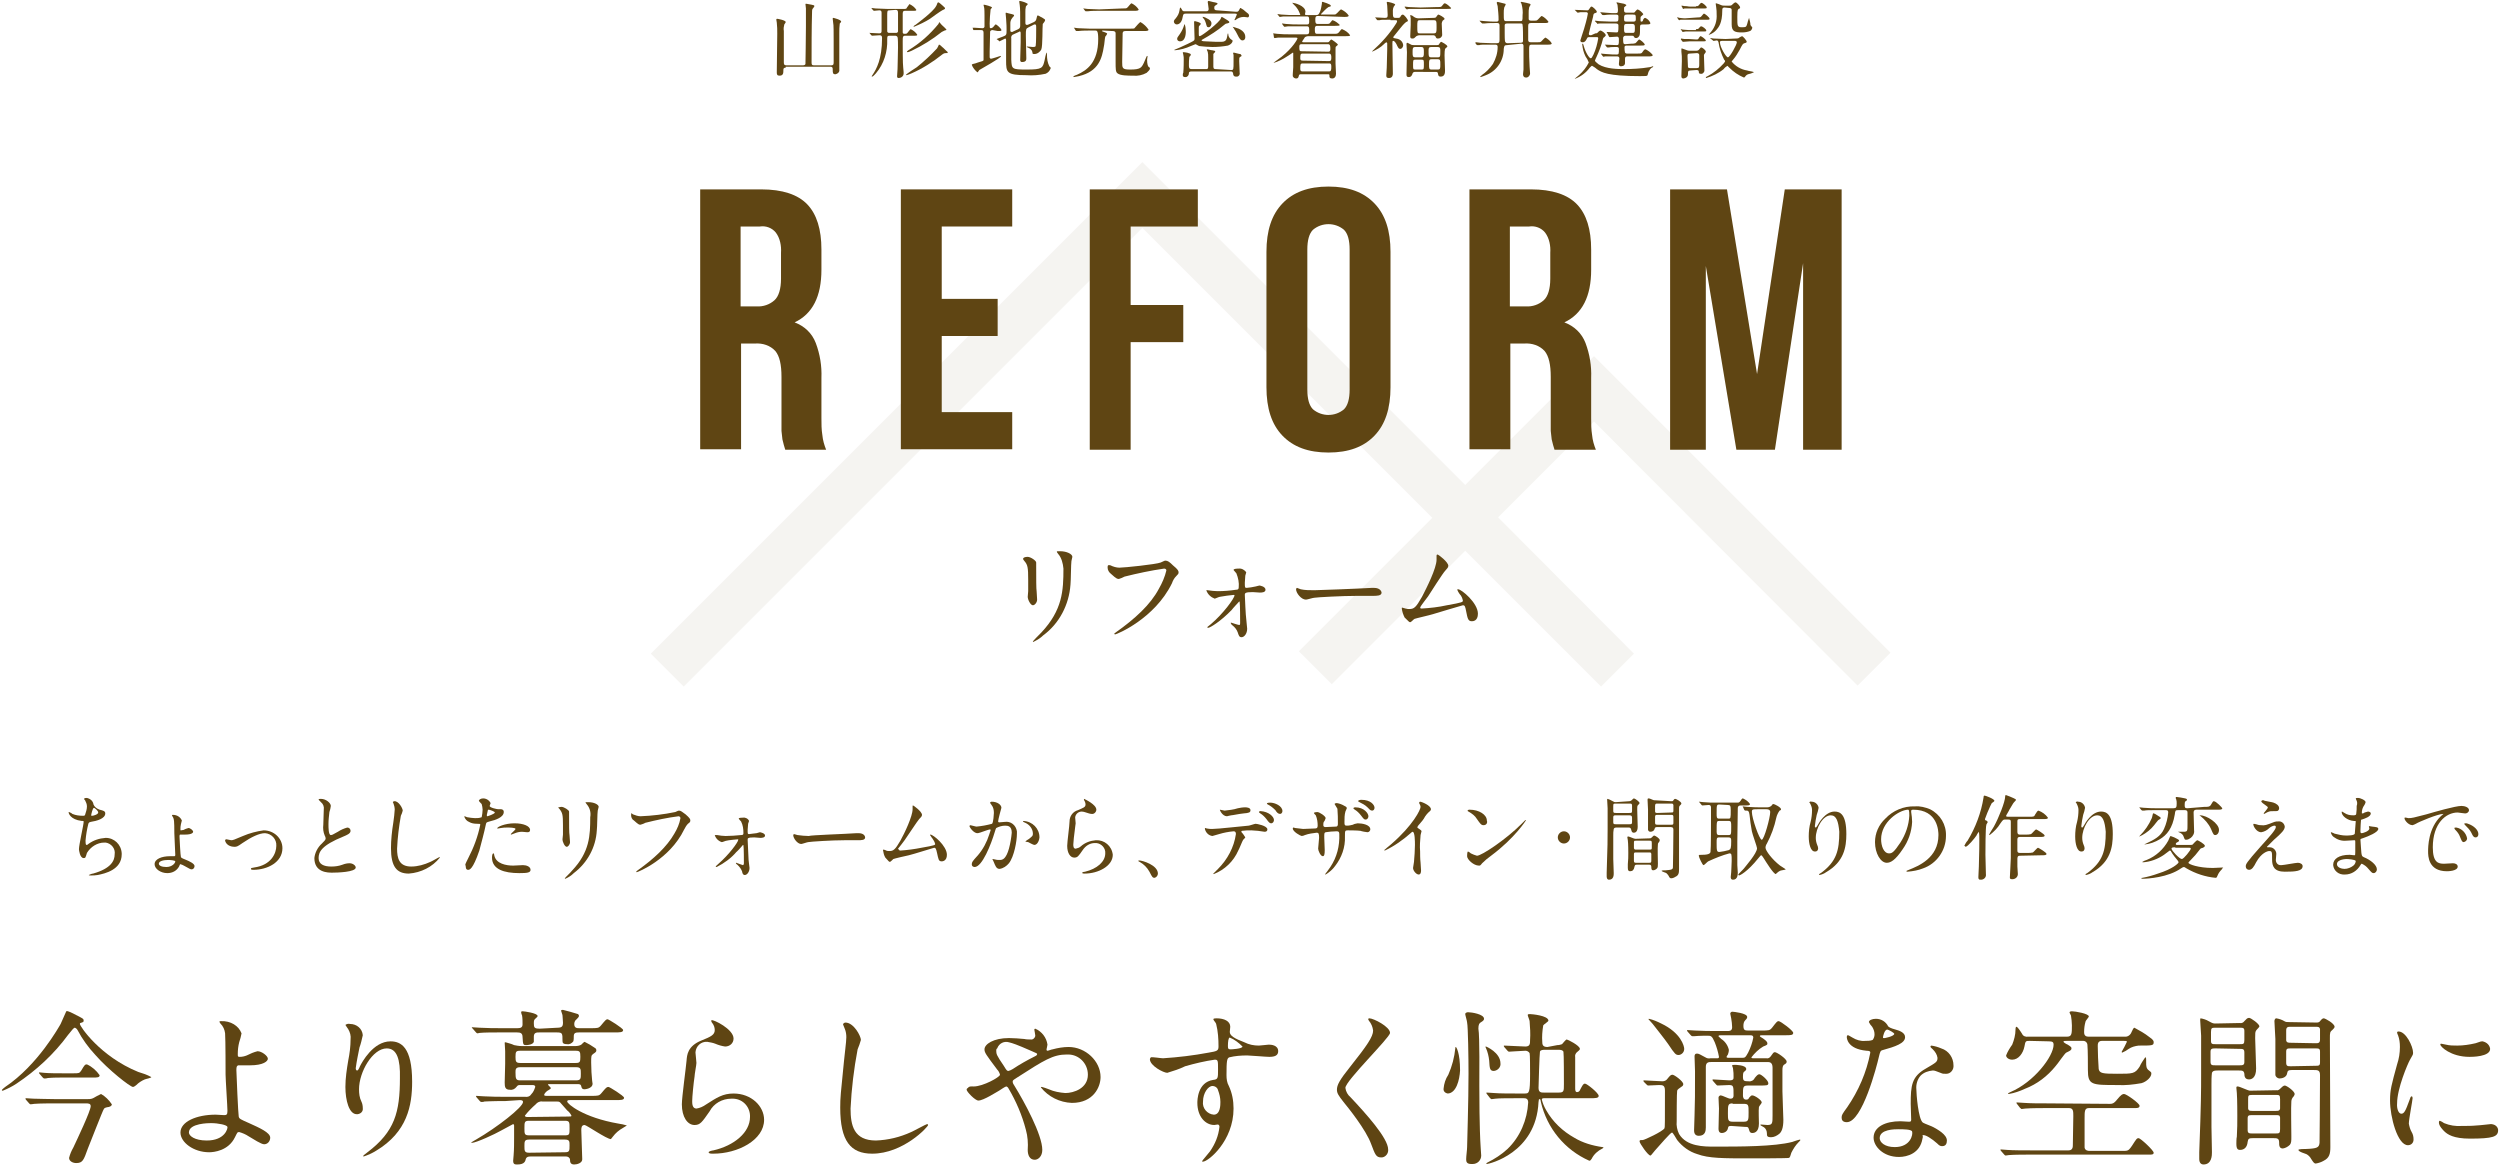 <svg xmlns="http://www.w3.org/2000/svg" viewBox="0 0 532 248">
<!-- rect fill="#5F4513" width="532" height="248"/ -->
<path fill="#5F4513" opacity=".06" d="M395.3,145.9l7-7l-63.1-63.1l-27.4,27.4l-61.7-61.7l-7-7l-7,7l-97.6,97.6l7,7l97.6-97.6 l61.7,61.7l-28.4,28.4l7,7l28.4-28.4l28.9,28.9l7-7l-28.9-29l20.4-20.4L395.3,145.9z"/>
<g>
	<path fill="#5F4513" d="M167.2,14.4c-0.5,0-0.5,0.3-0.5,0.6c0,0.5,0,1.1-0.8,1.1c-0.5,0-0.6-0.2-0.6-0.7 c0-1.3,0.1-7,0.1-8.2c0-0.8,0-1.6-0.1-2.4c0-0.1-0.1-0.5-0.1-0.6c0-0.1,0-0.2,0.2-0.2c0.1,0,1.8,0.3,1.8,0.7c0,0.1-0.1,0.2-0.3,0.5 c-0.1,0.4-0.2,0.9-0.1,1.4c0,1.1,0,5.7,0,6.7c0,0.4,0.1,0.6,0.5,0.6h3.6c0.2,0,0.5-0.1,0.5-0.3c0,0,0,0,0,0c0-0.1,0.1-5.7,0.1-8 c0-1.6,0-3.6,0-3.8c0-0.1-0.1-0.8-0.1-0.9c0-0.1,0-0.1,0.2-0.1s0.9,0.2,1.1,0.2c0.4,0.1,0.6,0.1,0.6,0.3c0,0.1-0.3,0.5-0.4,0.6 c-0.1,0.2-0.1,0.5-0.1,0.8c-0.1,3.3-0.1,7.6-0.1,10.6c0,0.5,0.1,0.6,0.5,0.6h3.7c0.5,0,0.5-0.3,0.5-0.7c0-0.7,0-3.8,0-4.5 c0-1.5,0-3.6-0.1-3.8c0-0.1-0.1-0.8-0.1-0.9c0-0.1,0-0.2,0.1-0.2c0.1,0,1.7,0.4,1.7,0.8c0,0.1-0.3,0.4-0.3,0.4 c-0.1,0.7-0.1,1.3-0.1,2c0,0.8,0,4.4,0,5.1c0,0.4,0,2.4,0,2.7c0.1,0.5-0.3,0.9-0.8,1c0,0-0.1,0-0.1,0c-0.5,0-0.5-0.4-0.5-1 c0-0.3,0-0.6-0.5-0.6H167.2z"/>
	<path fill="#5F4513" d="M189.3,7.6c-0.5,0-0.5,0.2-0.5,0.8c0.1,2.6-0.7,5.2-2.4,7.2c-0.2,0.2-0.6,0.7-0.8,0.7 c-0.1,0-0.1,0-0.1-0.1c0.1-0.1,0.1-0.2,0.2-0.3c0.8-1.2,2-3.3,2-7.8c0-0.2,0-0.6-0.5-0.6c-0.2,0-1.4,0.1-1.6,0.1 c-0.1,0-0.1-0.1-0.2-0.1l-0.3-0.4c-0.1-0.1-0.1-0.1-0.1-0.1s0,0,0.1,0c0.3,0,1.7,0.1,2,0.1c0.5,0,0.5-0.3,0.5-0.6V2.8 c0-0.3,0-0.6-0.5-0.6c-0.2,0-1,0.1-1.1,0.1c-0.1,0-0.1-0.1-0.2-0.1l-0.3-0.4c-0.1-0.1-0.1-0.1-0.1-0.1s0,0,0.1,0 c0.1,0,0.7,0.1,0.8,0.1c0.9,0,1.6,0.1,2.5,0.1h3.4c0.6,0,0.7,0,0.8-0.3c0.1-0.1,0.5-0.7,0.5-0.7c0,0,0.1,0,0.1,0 c0.6,0.3,1.1,0.7,1.4,1.2c0,0.2-0.3,0.2-0.5,0.2h-1.9c-0.5,0-0.5,0.3-0.5,0.8v3.7c0,0.2,0,0.4,0.4,0.4c0.3,0,0.4,0,0.6-0.2 c0.1-0.1,0.6-0.8,0.7-0.8c0.6,0.3,1.1,0.7,1.4,1.2c0,0.2-0.3,0.2-0.5,0.2h-2c-0.6,0-0.6,0.2-0.6,1.3c0,0.6,0,5,0.1,5.4 c0.1,1,0.1,1.1,0.1,1.3c0,0.6-0.5,1-1.1,1c0,0,0,0,0,0c-0.3,0-0.3-0.3-0.3-0.4c0-0.1,0.1-1.3,0.1-1.5c0-1.1,0.1-3,0.1-4.6 c0-0.3,0-2.1-0.1-2.2c-0.1-0.2-0.3-0.3-0.5-0.3L189.3,7.6z M189.3,2.2c-0.5,0-0.5,0.1-0.5,1.2c0,0.2,0,3.2,0,3.3 c0.1,0.3,0.3,0.3,0.5,0.3h1.3c0.2,0,0.4,0,0.5-0.3c0-0.1,0-3.4,0-3.9c0-0.5-0.1-0.7-0.5-0.7L189.3,2.2z M200.5,10 c0.2,0.1,1,1,1.1,1c0,0.1,0,0.1,0.1,0.2c0,0.1-0.1,0.1-0.4,0.1c-0.2,0-0.4,0-0.8,0.3c-2,1.6-4.2,3-6.5,4c-0.2,0.1-1,0.4-1.1,0.4 s-0.1-0.1-0.1-0.1c0-0.1,2.1-1.5,2.3-1.6c1.5-1.2,3-2.6,4.3-4c0.1-0.2,0.3-0.5,0.4-0.8C199.9,9.5,200,9.5,200.5,10 M200.4,5.3 c0.3,0.3,0.7,0.6,1,1c0,0.1,0,0.1-0.4,0.2c-0.2,0.1-0.4,0.2-0.6,0.3c-2,1.6-4.1,2.9-6.4,4c-0.3,0.1-0.6,0.3-0.9,0.3 c0,0-0.1,0-0.1-0.1c0,0,0,0,0,0c0-0.1,0.1-0.1,0.3-0.3c2.5-1.5,4.6-3.4,6.4-5.6c0-0.1,0.2-0.4,0.2-0.4S200.2,5.1,200.4,5.3 M200.6,1.2c0.4,0.4,0.5,0.4,0.5,0.6s-0.5,0.3-0.6,0.4c-0.4,0.2-2.2,1.5-2.6,1.8c-1.1,0.7-2.2,1.2-3.4,1.7c0,0-0.1,0-0.1-0.1 c0.1-0.1,0.3-0.3,0.4-0.3c0.4-0.3,3.8-2.8,4.4-4c0.1-0.1,0.3-0.7,0.3-0.7C199.7,0.4,199.8,0.5,200.6,1.2"/>
	<path fill="#5F4513" d="M211.2,6.4c-0.2,0-0.4,0.1-0.5,0.3c0,0.1-0.1,4-0.1,4.3c0,0.1,0,0.9,0,1.1 c0,0.1,0,0.4,0.3,0.4c0.2,0,2-0.6,2-0.6c0,0,0.1,0,0.1,0.1c0,0.3-4.1,2.6-4.6,2.9c-0.1,0.1-0.3,0.5-0.4,0.5c-0.5-0.4-1-1-1.2-1.6 c0-0.1,0.2-0.2,0.3-0.2s0.8-0.2,1-0.3c1-0.3,1.1-0.3,1.2-0.5c0-0.1,0-5.1,0-5.8c0-0.4-0.1-0.6-0.5-0.6c-0.1,0-0.7,0-1.1,0 c0,0-0.4,0-0.5,0c-0.1,0-0.1,0-0.1-0.1L207,6c0-0.1-0.1-0.1-0.1-0.1s0,0,0.1,0c0.1,0,0.3,0,0.4,0c0.4,0,1.2,0.1,1.6,0.1 c0.2,0,0.4,0,0.5-0.3c0-0.1,0-2.1,0-2.5c0-0.2,0-1.5-0.1-1.7c0-0.1-0.1-0.3-0.1-0.4c0-0.1,0-0.1,0.1-0.1c0,0,0,0,0,0 c0.2,0,1.7,0.4,1.7,0.6c0,0.1-0.3,0.3-0.3,0.4c-0.1,1-0.2,2-0.2,3c0,0.9,0,1,0.2,1c0.3,0,0.4-0.1,0.6-0.3c0.4-0.5,0.4-0.5,0.5-0.5 c0.2,0,1.2,0.9,1.2,1.2c0,0.2-0.1,0.2-0.8,0.2L211.2,6.4z M218.9,5.8c-0.6,0.3-0.6,0.4-0.6,1.8c0,0.8,0.1,4.1,0.1,4.8 c0,0.3,0,0.8-0.9,0.8c-0.4,0-0.4-0.3-0.4-0.5c0-0.3,0.1-3.1,0.1-3.7c0-0.7,0-1.3,0-1.9c0-0.2,0-0.4-0.2-0.4c-0.1,0-0.1,0-0.2,0.1 l-1.1,0.5c-0.4,0.1-0.6,0.5-0.5,0.9c0,4,0,4.1,0,4.5c0.1,2,0.1,2.1,3.3,2.1c3.3,0,3.4-0.3,3.8-2c0.1-0.5,0.2-1.1,0.4-1.6 c0.1,0,0.1,0.2,0.1,0.5c0,0.8,0.1,1.6,0.5,2.4c0.3,0.3,0.3,0.3,0.3,0.4c-0.2,0.6-0.6,1-1.1,1.2c-1.4,0.3-2.7,0.4-4.1,0.3 c-4.2,0-4.3-0.6-4.3-3.1c0-0.7,0-3.7,0-4.3c0-0.1,0-0.4-0.2-0.4c-0.4,0.2-0.8,0.4-1.2,0.6c0,0-0.1,0-0.1-0.1l-0.4-0.3 c-0.1,0-0.1-0.1-0.1-0.1c0.4-0.2,1.1-0.4,1.3-0.5c0.8-0.3,0.8-0.4,0.8-1.5c0-0.3,0-1.1-0.1-2.3c0-0.2-0.1-0.9-0.1-1.1 c0-0.1,0-0.2,0.1-0.2c0,0,1.1,0.3,1.2,0.3c0.3,0.1,0.5,0.1,0.5,0.3c0,0.1-0.2,0.3-0.3,0.4C215,4.3,215,4.7,215,5c0,0.2,0,1.2,0,1.4 s0,0.4,0.3,0.4c0.1,0,0.2,0,0.3-0.1l1.1-0.5c0.4-0.2,0.4-0.5,0.4-0.9c0-2.5,0-3.4-0.1-4.2c0-0.1-0.1-0.6-0.1-0.7 c0-0.1,0-0.2,0.1-0.2c0.2,0,1.2,0.3,1.3,0.4c0.3,0.1,0.4,0.2,0.4,0.3s-0.4,0.4-0.4,0.5c-0.1,0.4-0.1,0.8-0.1,1.2v2.2 c0,0.2,0,0.5,0.3,0.5c0.1,0,0.2,0,0.4-0.1l1.1-0.5c0.4-0.2,0.5-0.4,0.6-0.9c0.1-0.5,0.1-0.5,0.3-0.5c0.3,0.1,0.5,0.3,0.8,0.4 c0.6,0.4,0.7,0.4,0.7,0.6s-0.4,0.7-0.5,0.8c-0.1,0.7,0,4.6-0.3,5.4c-0.3,0.6-0.9,1-1.5,1c-0.4,0-0.4-0.1-0.4-0.4 c-0.1-0.5-0.5-0.8-1-1c-0.1,0-0.2-0.1-0.2-0.1s0-0.1,0.1-0.1c0.2,0,1.1,0.1,1.2,0.1c0.5,0,0.6-0.1,0.6-0.3c0.1-0.4,0.1-3.3,0.1-3.7 c0-0.7,0-0.8-0.3-0.8c-0.1,0-0.2,0-0.3,0.1L218.9,5.8z"/>
	<path fill="#5F4513" d="M234.8,6.5c-0.2,0-0.3,0-0.3,0.1s0.5,0.2,0.7,0.3c0.3,0.1,0.4,0.2,0.4,0.3 c-0.1,0.2-0.2,0.4-0.4,0.6c-0.1,0.3-0.2,1.8-0.3,2.1c-0.4,2.5-1.1,5.3-5.3,6.3c-0.1,0-0.9,0.2-1.1,0.2c0,0-0.1,0-0.1-0.1 c0.2-0.2,0.5-0.3,0.8-0.4c2-0.9,4.5-2.5,4.5-7.6c0-1.8-0.3-1.8-0.6-1.8h-1.3c-0.4,0-1.6,0-2.3,0.1c-0.1,0-0.3,0-0.4,0 c-0.1,0-0.1,0-0.2-0.1L228.6,6c-0.1-0.1-0.1-0.1-0.1-0.1s0,0,0.1,0c0.1,0,0.7,0.1,0.8,0.1c0.8,0,1.6,0.1,2.5,0.1h8.6 c0.8,0,0.9,0,1-0.2c0.2-0.2,1-1.2,1.2-1.2c0.7,0.4,1.3,1,1.7,1.6c0,0.3-0.4,0.3-1,0.3h-3.6c-0.6,0-0.8,0-0.9,0.4 c0,0.3-0.1,5.5-0.1,6.2c0,1.3,0,1.6,1.7,1.6c2.2,0,2.4-0.4,2.9-1.4c0.1-0.2,0.6-1.4,0.6-1.4c0,0,0.1-0.1,0.1-0.1 c0.1,0,0.1,0.1,0.1,0.1c0,0.1-0.1,0.6-0.1,0.7c0,1,0.2,1.4,0.3,1.5c0.3,0.2,0.3,0.2,0.3,0.4c0,0.3-0.5,0.7-0.7,0.9 c-0.9,0.5-1.9,0.7-2.9,0.6c-1.1,0-2.7,0-3.3-0.5c-0.4-0.3-0.4-0.9-0.4-2.5c0-2.3,0-6,0-6.1c-0.1-0.4-0.4-0.4-0.8-0.4L234.8,6.5z M238.8,1.8c0.7,0,0.8,0,1-0.1c0.2-0.1,0.8-1,1-1c0.6,0.3,1.1,0.7,1.5,1.3c0,0.3-0.4,0.3-1,0.3h-7.5c-0.4,0-1.7,0-2.3,0.1 c-0.1,0-0.3,0-0.4,0s-0.1,0-0.2-0.1l-0.3-0.4c-0.1-0.1-0.1-0.1-0.1-0.1s0,0,0.1,0c0.1,0,0.7,0.1,0.8,0.1c0.8,0,1.6,0.1,2.5,0.1 L238.8,1.8z"/>
	<path fill="#5F4513" d="M263,2.5c0.4,0,0.5,0,0.7-0.4c0.2-0.4,0.2-0.4,0.3-0.4c0.4,0.2,0.8,0.5,1.1,0.8 c0.4,0.3,0.7,0.5,0.7,0.8c0,0.2-0.1,0.4-0.3,0.4c0,0,0,0,0,0c0,0-0.6-0.1-0.8-0.1c-0.6,0-1.2,0.2-1.7,0.6c-0.1,0.1-0.2,0.1-0.2,0.1 c0,0-0.1,0-0.1-0.1c0.2-0.3,0.3-0.7,0.5-1.1c0-0.2-0.2-0.2-0.4-0.2h-10.5c-0.5,0-0.5,0.2-0.6,0.6c-0.1,0.8-0.5,1.7-1.3,1.7 c-0.3,0-0.6-0.3-0.6-0.6c0-0.2,0.1-0.4,0.4-0.7c0.4-0.5,0.7-1,0.8-1.7c0-0.2,0.1-0.6,0.2-0.6c0.1,0,0.3,0.5,0.4,0.6 c0.1,0.2,0.3,0.2,0.5,0.2h4.6c0.4,0,0.5-0.2,0.5-0.5c0-0.3-0.2-1.3-0.2-1.5c0-0.1,0.1-0.2,0.2-0.2c0,0,0,0,0,0 c0.1,0,1.1,0.3,1.3,0.3c0.5,0.1,0.6,0.2,0.6,0.3c0,0.1-0.1,0.1-0.5,0.4c-0.2,0.1-0.2,0.3-0.2,0.5c0,0.3,0.1,0.5,0.6,0.5L263,2.5z M260.7,8.7c0.3-0.2,0.4-0.6,0.5-1.3c0-0.1,0.1-0.3,0.1-0.3c0.1,0,0.1,0.4,0.1,0.4c0.1,0.4,0.3,0.7,0.6,0.9 c0.2,0.1,0.3,0.2,0.3,0.3c0,0.2-0.2,0.7-1,1c-1.1,0.2-2.2,0.3-3.3,0.3c-0.9,0-1.9-0.1-2.8-0.2c-0.1,0-0.7-0.4-0.8-0.4 c-0.2,0.1-0.7,0.3-1,0.4c-1.1,0.5-2.2,0.8-3.4,0.9c0,0-0.1,0-0.1-0.1c0,0,1-0.4,1.2-0.5c1.5-0.7,2.2-1,2.7-1.3 c0.3-0.2,0.4-0.2,0.4-0.6c0-0.5-0.1-3-0.1-3.5c0-0.1,0-0.2,0.2-0.2c0.4,0.1,0.8,0.2,1.1,0.4c0.1,0,0.1,0.1,0.1,0.2 c0,0.1,0,0.1-0.2,0.3c-0.2,0.2-0.2,0.2-0.2,0.5c0,0.4,0,1,0,1.4c0,0.2,0,0.4,0.2,0.4c0.4,0,4.3-3,4.5-3.8c0.1-0.2,0.1-0.3,0.2-0.3 c0.1,0,1,0.6,1.2,0.7c0.3,0.2,0.4,0.3,0.4,0.4c0,0.2-0.2,0.2-0.5,0.3c-0.2,0-0.4,0.1-0.6,0.3c-1.4,1.2-3,2.2-4.6,3.1 c-0.2,0.1-0.2,0.1-0.2,0.2c0,0.2,0.8,0.2,0.9,0.2C260.2,9,260.4,8.9,260.7,8.7 M251.1,8.8c-0.3,0-0.6-0.2-0.6-0.5c0,0,0,0,0,0 c0-0.3,0.1-0.4,0.6-1.1c0.4-0.6,0.7-1.2,0.9-1.9c0.1-0.1,0.1-0.2,0.1-0.2c0.1,0.4,0.2,0.7,0.2,1.1C252.4,6.8,252.4,8.8,251.1,8.8 M262,14.9c0.5,0,0.5-0.1,0.5-1.8c0-0.5,0-1.1,0-1.4c0-0.1-0.1-0.3-0.1-0.4c0-0.1,0.1-0.1,0.2-0.1c0.1,0,1.1,0.3,1.3,0.3 c0.1,0,0.2,0.1,0.3,0.3c0,0.1,0,0.2-0.3,0.3c-0.2,0.2-0.2,0.2-0.2,0.9c0,0.3,0.1,2.1,0.1,2.5c0.1,0.4-0.2,0.8-0.6,0.8 c-0.1,0-0.1,0-0.2,0c-0.5,0-0.6-0.4-0.6-0.7c-0.1-0.4-0.3-0.4-0.6-0.4h-8.3c-0.2,0-0.5,0.1-0.5,0.3c0,0,0,0.1,0,0.1 c0,0.4-0.3,0.8-0.7,0.8c0,0-0.1,0-0.1,0c-0.3,0-0.5-0.1-0.5-0.4c0-0.1,0-0.4,0.1-0.5c0.1-0.9,0.1-2.5,0.1-2.9c0-0.3,0-0.6-0.1-1 c0-0.1-0.1-0.3-0.1-0.4c0-0.1,0.1-0.1,0.2-0.1c0,0,0.9,0.1,1,0.2c0.4,0.1,0.5,0.2,0.5,0.3c0,0.1,0,0.2-0.3,0.5 c-0.1,0.6-0.1,1.2-0.1,1.8c0,0.6,0.1,0.8,0.6,0.8h3c0.3,0,0.5,0,0.5-0.5c0-0.4,0-1.9,0-2c0-0.4,0-0.8-0.1-1.2 c-0.1-0.1-0.1-0.3-0.2-0.4c0-0.1,0.1-0.1,0.2-0.1c0.1,0,0.7,0.2,1,0.2c0.5,0.1,0.6,0.1,0.6,0.3c0,0.1-0.4,0.4-0.4,0.5 c0,0,0,2.6,0,2.7c0,0.5,0.3,0.5,0.5,0.5L262,14.9z M255.9,3.6C255.9,3.6,255.9,3.6,255.9,3.6c0.1-0.1,0.8,0.2,0.9,0.3 c0.9,0.4,1,0.8,1,1.1c0,0.3-0.2,0.8-0.6,0.8c-0.4,0-0.4-0.2-0.6-0.9c-0.1-0.3-0.2-0.6-0.4-0.9C256,3.9,256,3.8,255.9,3.6 M262.3,5.7C262.3,5.6,262.3,5.6,262.3,5.7c0.5,0.1,0.9,0.3,1.3,0.4c1.3,0.6,1.4,1.4,1.4,1.8c0,0.4-0.2,0.7-0.6,0.7 c-0.4,0-0.6-0.4-0.8-0.7c-0.3-0.5-0.5-1.1-0.9-1.6C262.7,6.2,262.3,5.7,262.3,5.7"/> 
	<path fill="#5F4513" d="M280.4,3.4c-0.5,0-0.5,0.4-0.5,0.8c0,0.5,0,0.9,0.5,0.9h1.6c0.8,0,0.9,0,1.1-0.3 c0.3-0.4,0.4-0.5,0.5-0.5c0.6,0.2,1.1,0.6,1.5,1c0,0.2-0.4,0.2-1,0.2h-3.8c-0.5,0-0.5,0.4-0.5,0.7c0,0.7,0,1,0.5,1h3.4 c0.8,0,0.9,0,1.2-0.3c0.5-0.6,0.5-0.7,0.7-0.7c0.7,0.3,1.3,0.7,1.7,1.3c0,0.2-0.4,0.2-1,0.2h-8c-0.2,0-0.4,0.1-0.6,0.2 c-0.2,0.3-0.4,0.6-0.6,0.9c0,0.2,0.1,0.2,0.4,0.2h4.8c0.2,0,0.4,0,0.5-0.1c0.1-0.1,0.4-0.5,0.5-0.5c0.1,0,1.4,0.9,1.4,1.1 c0,0.1-0.3,0.3-0.4,0.4c-0.1,0.1-0.1,0.2-0.1,0.6v3c0,0.3,0.1,1.8,0.1,2.2c0,0.6-0.3,1-0.8,1c-0.5,0-0.6-0.2-0.6-0.5 c0-0.4,0-0.4-0.4-0.4h-5.7c-0.2,0-0.4,0.1-0.4,0.3c-0.1,0.3-0.1,0.6-0.6,0.6c-0.3,0-0.6-0.2-0.7-0.5c0,0,0-0.1,0-0.1 c0-0.1,0-0.2,0-0.3c0-0.5,0.1-1,0.1-1.5c0-0.2,0-2.9,0-3s-0.1-0.1-0.1-0.1s-1,0.7-1.2,0.8c-0.9,0.6-1.9,1.1-2.9,1.4c0,0,0,0,0,0 c0-0.1,1.2-0.9,1.7-1.3c2.5-2,3.4-3.8,3.4-3.9c0-0.2-0.2-0.2-0.4-0.2h-1.8c-0.5,0-1.2,0-1.9,0c-0.1,0-0.6,0.1-0.7,0.1 c-0.1,0-0.1,0-0.2-0.1L271,7.3c-0.1-0.1-0.1-0.1-0.1-0.1c0,0,0.1-0.1,0.1-0.1c0.1,0,0.7,0.1,0.8,0.1c1.1,0.1,1.8,0.1,2.4,0.1h3.9 c0.5,0,0.5-0.4,0.5-0.7c0-0.7,0-1-0.5-1H276c-0.5,0-1.2,0-1.9,0c-0.1,0-0.7,0.1-0.7,0.1c-0.1,0-0.1,0-0.2-0.1l-0.3-0.4 C272.8,5,272.8,5,272.8,5c0,0,0.1,0,0.1,0c0.1,0,0.7,0.1,0.8,0.1c1.1,0.1,1.8,0.1,2.4,0.1h2.1c0.1,0,0.4,0,0.4-0.5 c0-1,0-1.2-0.5-1.2h-3.1c-0.5,0-1.2,0-1.9,0c-0.1,0-0.6,0.1-0.7,0.1c-0.1,0-0.1,0-0.2-0.1l-0.3-0.4c0,0-0.1-0.1-0.1-0.1 c0,0,0.1,0,0.1,0c0.1,0,0.7,0.1,0.8,0.1c1.3,0.1,2,0.1,2.4,0.1h1.4c0.1,0,0.2,0,0.2-0.1c-0.2-0.5-0.4-1-0.8-1.5 c-0.1-0.2-0.9-0.9-0.9-1c0,0,0.1,0,0.1,0c0.3,0,2.7,0.6,2.7,1.9c0,0.1-0.1,0.4-0.1,0.5c0,0.2,0.2,0.2,0.3,0.2h2.2 c0.4,0,0.5-0.3,0.7-0.7c0.2-0.5,0.3-1.1,0.4-1.7c0-0.4,0-0.4,0.2-0.4c0,0,1.7,0.5,1.7,0.8c0,0.2-0.1,0.2-0.5,0.3 c-0.6,0.4-1.1,1-1.6,1.5c0,0.1,0.1,0.1,0.3,0.1h2c0.8,0,0.8,0,1-0.2c0.2-0.1,0.8-0.9,1-0.9c0.6,0.3,1.2,0.7,1.6,1.3 c0,0.3-0.4,0.3-1,0.3L280.4,3.4z M282.8,13c0.5,0,0.5-0.3,0.5-0.8c0-0.3,0-0.8-0.5-0.8h-5.6c-0.5,0-0.5,0.3-0.5,1 c0,0.2,0,0.5,0.5,0.5L282.8,13z M282.8,15.2c0.5,0,0.5-0.4,0.5-1c0-0.3,0-0.7-0.4-0.7h-5.7c-0.5,0-0.5,0.3-0.5,1.1 c0,0.3,0,0.6,0.5,0.6L282.8,15.2z M282.7,11c0.4,0,0.4-0.4,0.4-0.6c0-0.5,0-1-0.5-1h-5.6c-0.5,0-0.5,0.3-0.5,0.6 c0,0.6,0,0.9,0.4,0.9L282.7,11z"/>
	<path fill="#5F4513" d="M295.9,4.2c-1.6,0-2.1,0-2.3,0.1c-0.1,0-0.3,0-0.4,0c-0.1,0-0.1,0-0.2-0.1l-0.3-0.4 c-0.1-0.1-0.1-0.1-0.1-0.1c0,0,0,0,0.1,0c0.3,0,1.7,0.1,1.9,0.1c0.5,0,0.7,0,0.7-0.6c0-0.2-0.1-1.8-0.1-2c0-0.1-0.1-0.6-0.1-0.7 c0-0.1,0.1-0.1,0.2-0.1c0.1,0,1.6,0.3,1.6,0.6c-0.1,0.1-0.2,0.3-0.3,0.4c-0.1,0.2-0.2,0.5-0.2,0.8c0,1.4,0,1.6,0.6,1.6h0.5 c0.3,0,0.4,0,0.6-0.4c0.1-0.2,0.3-0.3,0.4-0.3c0.3,0,1.1,1,1.1,1.3c0,0.1-0.1,0.2-0.4,0.3c-0.5,0.4-0.9,0.9-1.3,1.4 c-0.4,0.5-0.8,1-1.2,1.5c-0.1,0.1-0.2,0.2-0.2,0.4c0,0.1,0.1,0.1,0.6,0.2c0.8,0.1,1.4,0.6,1.5,1.4c0,0.4-0.3,0.8-0.6,0.8 s-0.4-0.1-0.7-0.7c-0.1-0.3-0.5-1-0.8-1c-0.2,0-0.2,0.1-0.2,0.6c0,1,0.1,5.5,0.1,6.4c0,0.3-0.1,0.9-0.8,0.9c-0.6,0-0.6-0.3-0.6-0.6 c0-0.2,0.1-1.4,0.1-1.6c0-0.5,0.1-3.6,0.1-3.9c0-0.2,0-1.2,0-1.3c0-0.1-0.1-0.2-0.2-0.2c-0.2,0.1-0.3,0.2-0.5,0.4 c-0.7,0.7-1.6,1.2-2.5,1.6c0,0,0-0.1,0.1-0.2c1.9-1.7,3.6-3.6,5-5.8c0.1-0.2,0.2-0.3,0.2-0.5c0-0.2-0.2-0.2-0.4-0.2H295.9z M305.8,1.5c0.8,0,0.9,0,1.1-0.3c0.3-0.4,0.4-0.5,0.6-0.5c0.5,0.2,0.9,0.6,1.3,1c0,0.2-0.2,0.2-1,0.2h-5.7c-1.3,0-1.8,0-2.3,0 c-0.1,0-0.3,0.1-0.4,0.1c-0.1,0-0.1-0.1-0.2-0.1L299,1.6c-0.1-0.1-0.1-0.1-0.1-0.1c0,0,0-0.1,0.1-0.1c0.1,0,0.7,0.1,0.8,0.1 c0.9,0,1.6,0.1,2.5,0.1L305.8,1.5z M301.1,15.3c-0.2,0-0.3,0-0.5,0.3c-0.1,0.4-0.3,0.8-0.8,0.8c-0.5,0-0.5-0.3-0.5-0.6 c0-0.7,0.1-4,0.1-4.7c0-0.3-0.1-1.5-0.1-1.7c0-0.1,0-0.3,0.2-0.3c0.2,0.1,0.4,0.2,0.6,0.3c0.3,0.2,0.5,0.2,0.8,0.2h4.8 c0.3,0,0.5,0,0.6-0.3c0.2-0.3,0.3-0.4,0.4-0.4c0,0,1.3,0.6,1.3,1c0,0.1-0.1,0.1-0.4,0.4c-0.2,0.1-0.2,1.2-0.2,1.5 c0,0.5,0.1,2.7,0.1,3.2c0,0.4,0,1.3-0.9,1.3c-0.5,0-0.5-0.2-0.6-0.6c0-0.4-0.3-0.4-0.5-0.4L301.1,15.3z M305.1,3.8 c0.4,0,0.5-0.1,0.6-0.3c0.2-0.3,0.3-0.4,0.4-0.4c0.1,0,1.3,0.6,1.3,0.9c0,0.1,0,0.1-0.4,0.4c-0.1,0.2-0.2,0.4-0.2,0.6 c0,0.3,0.1,2.1,0.1,2.5c-0.1,0.4-0.4,0.7-0.9,0.7c-0.3,0-0.4-0.1-0.5-0.4c-0.1-0.2-0.3-0.3-0.5-0.3h-3c-0.2,0-0.4,0.1-0.6,0.2 c-0.4,0.4-0.5,0.5-0.8,0.5c-0.4,0-0.5-0.1-0.5-0.5c0,0,0.1-2,0.1-2.4c0-0.5,0-1,0-1.4c0-0.1-0.1-0.5-0.1-0.6s0.1-0.1,0.1-0.1 c0.3,0.1,0.5,0.2,0.7,0.4c0.3,0.2,0.6,0.3,1,0.3L305.1,3.8z M302.4,12.2c0.6,0,0.6-0.3,0.6-1.1s0-1.1-0.6-1.1h-1.2 c-0.6,0-0.6,0.3-0.6,1.1s0,1.1,0.6,1.1H302.4z M302.5,14.8c0.5,0,0.5-0.1,0.5-1.1c0-0.9,0-1-0.5-1h-1.3c-0.5,0-0.5,0.1-0.5,1.1 c0,0.9,0,1,0.5,1H302.5z M302.1,4.3c-0.5,0-0.5,0.3-0.5,1.3c0,1.3,0,1.5,0.5,1.5h3c0.6,0,0.6-0.3,0.6-1.3c0-1.3,0-1.5-0.6-1.5 H302.1z M305.9,14.8c0.6,0,0.6-0.2,0.6-1.1c0-0.9,0-1.1-0.6-1.1h-1.2c-0.6,0-0.6,0.2-0.6,1.1c0,0.9,0,1.1,0.6,1.1H305.9z M305.9,12.2c0.6,0,0.6-0.1,0.6-1.5c0-0.5-0.1-0.7-0.6-0.7h-1.3c-0.5,0-0.6,0.2-0.6,0.7c0,1.3,0,1.5,0.6,1.5H305.9z"/>
	<path fill="#5F4513" d="M320.7,9.6c-0.6,0-0.6,0.2-0.7,0.8c0,2.5-1.5,4.7-3.8,5.6c-0.3,0.1-0.7,0.3-1.1,0.4 c0,0-0.1,0-0.1-0.1c0-0.1,0.3-0.2,0.3-0.3c0.9-0.6,1.7-1.4,2.4-2.4c0.6-1.1,1-2.3,1-3.6c0-0.5-0.3-0.5-0.6-0.5h-1 c-1.6,0-2.1,0-2.3,0.1c-0.1,0-0.3,0-0.4,0c-0.1,0-0.1,0-0.2-0.1l-0.3-0.4C314.1,9,314.1,9,314.1,9s0,0,0.1,0c0.1,0,0.7,0.1,0.8,0.1 c0.9,0,1.6,0.1,2.5,0.1h1c0.5,0,0.6-0.2,0.6-0.7V5.4c0-0.4-0.2-0.5-0.5-0.5h-0.4c-0.4,0-1.7,0-2.3,0.1c-0.1,0-0.3,0-0.4,0 c-0.1,0-0.1,0-0.2-0.1l-0.4-0.4c0-0.1-0.1-0.1-0.1-0.1c0,0,0,0,0.1,0c0.1,0,1,0.1,1.1,0.1c1.2,0.1,1.4,0.1,2.4,0.1 c0.2,0,0.5,0,0.5-0.4c0-1-0.1-1.9-0.2-2.9c0-0.1-0.2-0.6-0.2-0.7c0-0.1,0.1-0.2,0.2-0.2c0.1,0,1.1,0.3,1.2,0.3 c0.5,0.1,0.5,0.1,0.5,0.3c-0.1,0.2-0.2,0.4-0.3,0.6c-0.1,0.4-0.1,0.8-0.1,1.2c0,1.6,0,1.7,0.6,1.7h2.9c0.5,0,0.5-0.1,0.5-1.2 c0.1-0.8,0-1.6-0.2-2.4c0-0.1-0.2-0.4-0.2-0.4c0-0.1,0.1-0.1,0.2-0.1c0,0,0,0,0,0c0.1,0,1,0.2,1,0.2c0.8,0.2,0.9,0.2,0.9,0.4 c0,0.1-0.3,0.5-0.3,0.6c-0.1,0.4-0.1,0.8-0.1,1.1c0,0.2,0,1.3,0,1.4c0.1,0.3,0.3,0.3,0.8,0.3c0.8,0,0.8,0,1-0.1 c0.2-0.1,0.8-0.9,1-0.9c0.6,0.3,1,0.7,1.4,1.2c0,0.3-0.3,0.3-1,0.3h-2.7c-0.4,0-0.6,0.1-0.6,0.6c0,0.7,0,2.4,0,3 c0,0.3,0.1,0.5,0.6,0.5h1.2c0.6,0,0.8,0,1-0.2c0.1-0.1,0.7-0.8,0.9-0.8c0.5,0.3,1,0.7,1.3,1.2c0,0.3-0.3,0.3-1,0.3H326 c-0.6,0-0.6,0.2-0.6,1.1c0,0.8,0,2,0.1,3.6c0,0.2,0.1,1.2,0.1,1.4c0,0.5-0.4,0.9-0.8,0.9c0,0-0.1,0-0.1,0c-0.4,0-0.6-0.3-0.6-0.7 c0-0.1,0.1-0.8,0.1-1c0-0.3,0-0.6,0-1.5c0-0.6,0-3,0-3.5c0-0.5-0.3-0.5-0.5-0.5L320.7,9.6z M323.6,9.1c0.5,0,.5-0.2,0.5-0.6 c0-0.4,0-3-0.1-3.2C324,5,323.8,5,323.6,5h-2.9c-0.2,0-0.4,0-0.5,0.3c0,0.1,0,1.2,0,1.8c0,0.3,0,1.7,0.1,1.8 c0.1,0.2,0.3,0.3,0.5,0.3L323.6,9.1z"/>
	<path fill="#5F4513" d="M339.5,7.1c0.2,0,0.4,0,0.5-0.2c0.4-0.4,0.5-0.4,0.6-0.4c0.2,0,1.1,0.6,1.1,1 c0,0.1,0,0.1-0.3,0.4c-0.2,0.1-0.3,0.3-0.3,0.4c-0.3,1.3-0.8,2.6-1.4,3.9c-0.1,0.2-0.2,0.4-0.3,0.7c0,0.2,0.6,0.6,0.8,0.8 c1.6,1,4.2,1,5.4,1c1.8,0,3.6-0.1,5.4-0.4c0.2,0,0.7-0.2,0.7-0.2c0.1,0,0.1,0,0.1,0.1c0,0,0,0.1-0.3,0.2c-0.3,0.2-0.5,0.5-0.7,0.9 c-0.1,0.2-0.1,0.5-0.2,0.7c-0.1,0.2-0.3,0.2-1.6,0.2c-6.9,0-8.2-0.8-9.2-1.5c-0.3-0.3-0.7-0.5-1-0.7c-0.1,0-0.2,0.1-0.5,0.4 c-0.8,1.1-1.9,1.9-3.2,2.4c0,0,0,0,0,0c0-0.1,0.7-0.6,0.9-0.8c0.9-0.8,1.6-1.7,2.1-2.7c-0.2-0.5-0.4-0.9-0.7-1.3 c-0.4-0.8-0.6-1.6-0.7-2.5c0-0.1,0-0.2,0.1-0.2c0.1,0,0.1,0.1,0.2,0.4c0.4,1.5,1.2,2.7,1.5,2.7c0.2,0,0.3-0.2,0.6-0.8 c0.5-1.1,0.8-2.2,1-3.4c0-0.3-0.1-0.3-0.4-0.3h-1.4c-0.3,0-0.5,0-0.6,0.3c-0.2,0.4-0.4,0.8-0.9,0.8c-0.3,0-0.5-0.1-0.5-0.4 c0-0.1,0.7-2.1,0.8-2.5c0.6-2,0.8-3.1,0.8-3.2c0-0.2-0.2-0.3-0.3-0.3c-0.4,0-0.9,0-1.3,0c-0.1,0-0.4,0.1-0.5,0.1s-0.1,0-0.2-0.1 l-0.4-0.4c-0.1-0.1-0.1-0.1-0.1-0.1c0,0,0,0,0.1,0c0.3,0,2.1,0.1,2.5,0.1c0.3,0,0.3,0,0.5-0.3c0.3-0.4,0.3-0.5,0.5-0.5 c0.2,0,1.1,0.8,1.1,1.1c0,0.1,0,0.2-0.4,0.3c-0.3,0.1-0.3,0.2-0.4,0.8c-0.2,0.7-0.9,3.5-0.9,3.6c0,0.3,0.2,0.3,0.5,0.3L339.5,7.1z M347.1,9.3c0.3,0,0.6,0,0.9-0.1c0.2-0.1,0.7-0.8,0.8-0.8c0.2,0,1.2,0.8,1.2,1.1c0,0.2-0.4,0.2-1,0.2h-2.9c-0.2,0-0.4,0.1-0.4,0.3 c0,0,0,0,0,0.1c0,0.4,0,0.7,0.1,1.1c0.1,0.1,0.2,0.2,0.4,0.2h2.2c0.8,0,0.9,0,1.1-0.3c0.4-0.6,0.5-0.6,0.7-0.6 c0.6,0.3,1.1,0.7,1.5,1.2c0,0.3-0.4,0.3-1,0.3h-4.4c-0.5,0-0.5,0.3-0.5,0.6v0.9c-0.1,0.6-0.7,0.6-0.9,0.6c-0.4,0-0.4-0.4-0.4-0.5 c0-0.2,0.1-1,0.1-1.1c0-0.5-0.3-0.5-0.6-0.5c-0.4,0-1.7,0-2.3,0c-0.1,0-0.3,0-0.4,0.1c-0.1,0-0.1-0.1-0.2-0.1l-0.3-0.4 c-0.1-0.1-0.1-0.1-0.1-0.1c0,0,0,0,0-0.1c0,0,0,0,0,0c0.1,0,1,0.1,1.1,0.1c1.3,0.1,1.5,0.1,2.2,0.1c0.5,0,0.5-0.1,0.5-1.2 c0-0.4-0.3-0.4-0.6-0.4c-0.4,0-1.2,0-1.5,0.1c-0.1,0-0.2,0-0.3,0c-0.1,0-0.1,0-0.2-0.1l-0.3-0.4c-0.1-0.1-0.1-0.1-0.1-0.1 s0,0,0.1,0c0.4,0,2,0.1,2.4,0.1c0.5,0,0.5-0.1,0.5-1.3c0-0.1,0-0.5-0.4-0.5c-0.2,0-1.4,0.1-1.5,0.1c-0.1,0-0.1,0-0.2-0.1L342,7 c-0.1-0.1-0.1-0.1-0.1-0.1c0,0,0-0.1,0-0.1c0,0,0,0,0,0c0.2,0,1.8,0.1,2.1,0.1c0.4,0,0.4-0.2,0.4-1.5c0-0.4-0.4-0.4-0.6-0.4h-1.1 c-0.4,0-1.6,0-2.3,0c-0.1,0-0.3,0-0.4,0.1c-0.1,0-0.1-0.1-0.1-0.1l-0.4-0.4c-0.1-0.1-0.1-0.1-0.1-0.1c0,0,0-0.1,0.1-0.1 c0.1,0,0.7,0.1,0.8,0.1c0.8,0,1.6,0.1,2.5,0.1h1c0.6,0,0.6-0.1,0.6-1.1c0-0.4-0.3-0.4-0.7-0.4c-0.7,0-1.7,0-2.2,0.1 c-0.1,0-0.3,0-0.4,0c-0.1,0-0.1,0-0.2-0.1l-0.3-0.4c-0.1-0.1-0.1-0.1-0.1-0.1s0,0,0.1,0c0.1,0,1,0.1,1.1,0.1 c1.2,0.1,1.4,0.1,2.1,0.1c0.5,0,0.5-0.2,0.5-0.8c0-0.3-0.1-0.7-0.1-1c-0.1-0.2-0.2-0.3-0.2-0.5c0,0,0.1,0,0.1,0 c0.5,0.1,1,0.2,1.5,0.3c0.2,0.1,0.5,0.2,0.5,0.3c0,0.1-0.5,0.4-0.5,0.5c0,0.2,0,0.4,0,0.6c0,0.3,0.1,0.5,0.5,0.5h1.4 c0.3,0,0.3,0,0.6-0.4c0.2-0.2,0.3-0.3,0.4-0.3c0.5,0.2,0.9,0.6,1.2,1c0,0.1-0.4,0.4-0.5,0.5c-0.1,0.1-0.1,0.2-0.1,0.7 c0,0.3,0,0.4,0.2,0.4c0.2,0,0.3-0.1,0.4-0.5c0.1-0.1,0.2-0.3,0.4-0.3c0.5,0.2,0.9,0.6,1.1,1.1c0,0.3-0.3,0.3-1,0.3h-0.6 c-0.6,0-0.6,0.2-0.6,0.6c0,0.6,0,1.5-0.1,1.7c-0.1,0.3-0.4,0.6-0.7,0.6c-0.3,0-0.4-0.1-0.5-0.3c-0.1-0.2-0.2-0.2-0.5-0.2h-1.3 c-0.2,0-0.4,0.1-0.5,0.4c0,0,0,0,0,0c0,1.2,0,1.4,0.5,1.4L347.1,9.3z M346.2,3.1c-0.4,0-0.6,0.1-0.6,0.6c0,0.8,0,0.9,0.6,0.9h1.3 c0.3,0,0.6,0,0.6-0.5c0-0.9,0-1-0.6-1H346.2z M346.1,5.1c-0.5,0-0.5,0.3-0.5,0.8c0,0.9,0,1.1,0.5,1.1h1.3c0.5,0,0.5-0.2,0.5-1.1 c0-0.4,0-0.8-0.5-0.8L346.1,5.1z"/>
	<path fill="#5F4513" d="M361.4,3.7c0.4,0,0.5,0,0.8-0.4c0.1-0.1,0.3-0.4,0.4-0.4c0.2,0,1.2,0.8,1.2,1.1 c0,0.2-0.2,0.2-0.5,0.2h-4.6c-0.4,0-0.5,0-1,0c-0.1,0-0.2,0-0.3,0.1c-0.1,0-0.1,0-0.2-0.1l-0.2-0.3c0,0-0.1-0.1-0.1-0.2 s0.1,0,0.1,0c0.1,0,0.4,0.1,0.4,0.1c0.8,0.1,0.9,0.1,1.2,0.1L361.4,3.7z M360.9,6.2c0.4,0,0.5,0,0.7-0.3c0.3-0.3,0.3-0.3,0.4-0.3 c0.3,0,1.1,0.6,1.1,0.9c0,0.2-0.2,0.2-0.5,0.2h-3.1c-0.4,0-0.5,0-0.8,0c-0.1,0-0.5,0.1-0.6,0.1c-0.1,0-0.1,0-0.1-0.1l-0.3-0.4 c0,0,0-0.1-0.1-0.1c0,0,0.1,0,0.1,0c0.1,0,0.3,0.1,0.4,0.1c0.3,0,0.9,0.1,1.3,0.1H360.9z M360.9,8.4c0.4,0,0.5,0,0.6-0.3 c0.3-0.4,0.3-0.4,0.4-0.4c0.2,0,1.1,0.7,1.1,0.9c0,0.2-0.2,0.2-0.5,0.2h-3c-0.2,0-1.3,0.1-1.3,0.1c-0.1,0-0.1,0-0.2-0.1l-0.3-0.4 c0,0,0-0.1,0-0.1c0-0.1,0-0.1,0.1-0.1c0.1,0,0.5,0.1,0.6,0.1c0.6,0,0.7,0,1,0L360.9,8.4z M360.9,1.3c0.3,0.1,0.6-0.1,0.7-0.3 c0.1-0.1,0.3-0.4,0.5-0.4c0.2,0,1.1,0.7,1.1,1c0,0.2-0.2,0.2-0.5,0.2h-3.1c-0.4,0-0.5,0-1,0c-0.1,0-0.2,0-0.4,0.1 c-0.1,0-0.1,0-0.1-0.1l-0.2-0.4c0,0-0.1-0.1-0.1-0.1s0-0.1,0.1-0.1c0.1,0,0.5,0.1,0.6,0.1c0.7,0,0.7,0.1,1.1,0.1H360.9z M359.7,15 c-0.5,0-0.5,0.2-0.5,0.8c0,0.8-0.9,0.9-1,0.9c-0.3,0-0.4-0.2-0.4-0.5c0-0.5,0.1-2.7,0.1-3.2c0-0.9,0-1.3-0.1-2c0-0.1,0-0.4,0-0.5 c0-0.1,0-0.2,0.1-0.2c0.1,0,1,0.4,1.1,0.4c0.2,0.1,0.5,0.1,0.7,0.1h1.3c0.2,0,0.5-0.1,0.6-0.3c0.3-0.3,0.3-0.4,0.4-0.4 c0.3,0,1,0.6,1,0.9c0,0.1,0,0.1-0.3,0.5c-0.1,0.1-0.1,0.2-0.1,0.3c0,0.4,0.1,2.7,0.1,3.2c0,0.4-0.4,0.8-0.8,0.7 c-0.3,0-0.4-0.1-0.4-0.5c0-0.2-0.2-0.3-0.5-0.3L359.7,15z M359.6,11.4c-0.4,0-0.5,0.1-0.5,0.5c0,0.2,0.1,2.3,0.1,2.4 c0.1,0.2,0.4,0.2,0.5,0.2h1.3c0.6,0,0.6-0.2,0.6-0.9c0-0.4,0-1.6,0-1.9c0-0.3-0.3-0.4-0.5-0.4L359.6,11.4z M369.3,8.2 c0.2,0,0.5,0,0.7-0.1c0.2-0.2,0.5-0.3,0.7-0.4c0.2,0,1,0.9,1,1.2c0,0.1-0.1,0.2-0.5,0.3c-0.3,0.1-0.4,0.2-1,1.4 c-0.4,0.7-0.8,1.4-1.4,2.1c-0.3,0.3-0.3,0.4-0.3,0.4c0.8,1,2,1.7,3.3,1.9c0.2,0.1,1.1,0.2,1.3,0.3c0,0,0.1,0,0.1,0.1 c-0.4,0.2-0.8,0.3-1.2,0.4c-0.3,0.1-0.5,0.3-0.7,0.6c0,0-0.1,0.1-0.2,0.1c-1.2-0.5-2.2-1.2-3.1-2.1c-0.3-0.3-0.4-0.4-0.4-0.4 c-0.3,0.2-0.6,0.4-0.8,0.7c-1.1,0.9-2.4,1.5-3.7,1.9c-0.1,0-0.1,0-0.1-0.1s0.3-0.3,0.4-0.3c1.3-0.7,2.4-1.6,3.4-2.7 c0.1-0.2,0.3-0.3,0.3-0.5c0-0.1-0.1-0.2-0.2-0.3c-0.6-1.2-1-2.4-1.2-3.7c-0.1-0.4-0.3-0.4-0.4-0.4c-0.1,0-0.6,0.1-0.6,0.1 c-0.1,0-0.1,0-0.2-0.1L364,8.2c0,0-0.1-0.1-0.1-0.1s0.1,0,0.1,0c0.1,0,0.6,0.1,0.7,0.1c0.6,0,1.9,0.1,2.5,0.1L369.3,8.2z M367,1.6 c-0.5,0-0.5,0.3-0.5,0.6c0,2.8-0.8,3.6-1.2,4.1c-0.4,0.5-1,0.9-1.6,1.1c0,0-0.1,0-0.1,0c0.2-0.2,0.3-0.4,0.5-0.6 c0.9-1.1,1.3-2.4,1.2-3.8c0-0.4,0-0.9-0.1-1.5c0-0.1-0.1-0.6-0.1-0.7c0,0,0-0.1,0.1-0.1c0.1,0,0.9,0.3,1.1,0.4 c0.2,0.1,0.5,0.1,0.7,0.1h1c0.2,0,0.3,0,0.5-0.1c0.1-0.1,0.6-0.6,0.8-0.6c0.3,0,1,0.8,1,1.1c0,0.1-0.1,0.2-0.1,0.2 c0,0-0.3,0.1-0.3,0.2c-0.2,0.1-0.2,1.1-0.2,1.6c0,2,0,2.2,1,2.2c0.9,0,0.9-0.1,1.1-0.7c0.1-0.4,0.2-0.8,0.4-1.3 c0.1,0.5,0.3,1,0.3,1.5c0,0.1,0.4,0.5,0.4,0.6c-0.1,0.3-0.2,0.6-0.5,0.7c-0.5,0.2-1.1,0.3-1.7,0.3c-1.5,0-2.2-0.2-2.2-1.7 c0-0.4,0-2.6,0-3.1c0-0.4-0.4-0.4-0.5-0.4L367,1.6z M366.7,8.7c-0.5,0-0.7,0-0.7,0.3c0,1,1.3,3.2,1.7,3.2c0.4,0,1.9-2.7,1.9-3.2 c0-0.2-0.2-0.3-0.4-0.3L366.7,8.7z"/>
</g>
<g>
	<path fill="#5F4513" d="M218.7,118.5c0.6,0,1.8,0.8,1.8,1.2c0,0.1,0,0.7,0,0.8c0,2.7,0,4.8,0.1,5.4 c0,0.3,0.1,1.4,0.1,1.7c0,0.6-0.5,1.2-0.9,1.2c-0.5,0-1.1-1.2-1.1-1.8c0-0.2,0.1-1,0.1-1.2c0-1.1,0-2,0-2.4c0-2.6-0.1-3.2-0.8-4 c-0.2-0.2-0.3-0.4-0.3-0.5C217.8,118.6,218.2,118.5,218.7,118.5 M225.2,117.9c-0.3-0.4-0.3-0.4-0.3-0.5c0-0.1,0-0.1,0.7-0.1 c1.4,0,2.6,0.6,2.6,1.2c-0.1,0.3-0.1,0.6-0.2,0.9c-0.1,0.6-0.1,4.1-0.2,5c-0.3,4.3-2.4,8.3-5.8,10.8c-0.6,0.6-1.3,1-2.1,1.4 c-0.1,0-0.1,0-0.1-0.1c0-0.1,1.5-1.6,1.8-1.9c4.5-4.8,4.7-8.9,4.7-13.6C226.2,119.9,225.9,118.7,225.2,117.9"/>
	<path fill="#5F4513" d="M236.3,120.3c0.6,0.3,1.3,0.5,1.9,0.5c1,0,7.8-0.7,8.8-1.1c0.7-0.3,0.8-0.4,1-0.4 c0.5,0,0.9,0.3,1.6,1c1.1,0.9,1.2,1.2,1.2,1.5c0,0.3-0.1,0.4-0.5,0.8c-0.4,0.4-0.7,0.9-0.9,1.5c-3.7,7.6-11.8,10.9-12.1,10.9 c-0.1,0-0.2-0.1-0.2-0.1c0-0.1,0.1-0.1,0.3-0.3c4.1-2.9,7.4-5.9,9.2-9.3c0.7-1.2,1.3-2.6,1.6-3.9c0-0.4-0.4-0.4-0.5-0.4 c-2.8,0.4-5.6,1-8.4,1.7c-0.4,0.2-0.8,0.4-1.2,0.5c-0.3,0-0.5,0-1.7-1.1c-0.4-0.3-0.7-0.8-0.7-1.3c0-0.2,0-0.4,0.1-0.5 C236,120.2,236.2,120.3,236.3,120.3"/>
	<path fill="#5F4513" d="M257,125.6c0.7,0.1,1.4,0.2,2.1,0.2c1.3,0,2.6-0.1,3.9-0.3c0.4,0,0.6-0.1,0.6-0.5 c0.1-1-0.1-2-0.5-3c-0.2-0.2-0.4-0.5-0.6-0.7c0-0.3,0.8-0.3,1.1-0.3c0.6-0.1,1.3,0.3,1.6,0.8c-0.1,0.2-0.1,0.5-0.2,0.7 c0,0.2-0.1,1.3-0.1,1.5c0,1,0,1.1,0.4,1.1c0.2,0,1.6-0.2,1.9-0.3c0.1,0,0.7-0.2,0.8-0.2s1.3,0.2,1.3,0.9c0,0.6-0.9,0.6-1.2,0.6 s-1.3-0.1-1.5-0.1c-1.6,0-1.7,0.2-1.7,0.6c0,0.3,0.2,4.7,0.3,5.1c0,0.3,0.2,1.8,0.2,2.1c0,1-0.6,1.8-1.2,1.8c-0.5,0-0.6-0.4-0.8-1 c-0.2-0.6-0.6-1.1-1.1-1.5c-0.2-0.1-0.3-0.3-0.4-0.5c0-0.1,0-0.1,0.1-0.1c0,0,1.5,0.5,1.7,0.5s0.2-0.2,0.2-0.4c0-0.4,0-4.1-0.1-4.5 c0-0.1-0.1-0.1-0.1-0.1c0,0-1.4,1.5-1.6,1.8c-2.3,2.4-4.6,3.8-5,3.8c-0.1,0-0.2-0.1-0.2-0.1c0-0.1,0.1-0.1,0.8-0.7 c2.6-2.2,5-5.5,5-6.1c0-0.1,0-0.1-0.2-0.1c-0.3,0-2.5,0.3-2.9,0.4c-0.2,0-1,0.4-1.1,0.4c-0.8-0.3-1.5-0.9-1.8-1.8 C256.9,125.6,257,125.6,257,125.6"/>
	<path fill="#5F4513" d="M291.9,125.1c0.1,0,0.4,0,0.5,0c1.4,0,1.6,0.9,1.6,1c0,0.7-1,0.7-1.9,0.7c-0.5,0-2.9,0-3.3,0 c-3.2,0-8.6,0.3-9.1,0.4c-0.3,0-1.5,0.4-1.8,0.4c-1,0-2.1-1.4-2.1-2.2c0-0.1,0.1-0.3,0.2-0.3s0.7,0.3,0.8,0.3 c0.9,0.2,1.9,0.2,2.9,0.2C280.3,125.6,288.5,125.3,291.9,125.1"/>
	<path fill="#5F4513" d="M302.5,129.5c1.8-0.1,3.6-0.3,5.4-0.7c3.4-0.6,3.4-0.7,3.4-1c-0.1-0.5-0.3-1-0.7-1.4 c-0.2-0.3-0.4-0.6-0.5-0.9c0-0.1,0.1-0.1,0.2-0.1c0.7,0,4.2,2.9,4.2,5.2c0,1.6-1.1,1.6-1.3,1.6c-0.8,0-0.9-0.6-1.2-2.1 c-0.2-1.1-0.3-1.3-0.7-1.3c-0.1,0-5.4,1.6-6.4,1.9c-0.6,0.2-3.7,0.9-3.9,1c-0.2,0.1-0.7,0.7-0.9,0.7c-0.2,0-0.2,0-1.2-1 c-0.3-0.6-0.5-1.2-0.6-1.9c0-0.1,0-0.2,0.1-0.2c0.2,0.1,0.5,0.1,0.7,0.2c0.3,0.1,0.6,0.1,0.8,0.1c1,0,1.4-0.3,2.7-2.6 c1-1.9,3.1-6.1,3.1-7.9c0-0.1,0-0.7,0-0.8c0-0.1,0-0.3,0.2-0.3c0.2,0,2.3,1.6,2.3,2.4c0,0.4-0.3,0.6-0.7,1.1 c-0.4,0.4-3.1,4.6-3.6,5.4c-0.3,0.4-1.6,2.1-1.6,2.2C302.1,129.4,302.3,129.5,302.5,129.5"/>
</g>
<g>
	<path fill="#5F4513" d="M167.1,95.7c-0.1-0.4-0.2-0.7-0.3-1c-0.1-0.4-0.2-0.8-0.3-1.2c-0.1-0.6-0.1-1.2-0.2-1.8 c0-0.7,0-1.7,0-2.8v-8.7c0-2.6-0.4-4.4-1.3-5.5c-1.1-1.2-2.7-1.7-4.3-1.6h-3v22.5h-8.7V40.3H162c4.5,0,7.8,1.1,9.8,3.2s3,5.3,3,9.6 v4.3c0,5.7-1.9,9.4-5.7,11.2c2.1,0.8,3.7,2.3,4.5,4.4c0.9,2.4,1.3,4.9,1.2,7.4V89c0,1.2,0,2.4,0.2,3.6c0.1,1.1,0.4,2.1,0.8,3.1 L167.1,95.7z M157.6,48.2v17h3.4c1.4,0.1,2.8-0.4,3.8-1.3c0.9-0.8,1.4-2.4,1.4-4.6v-5.5c0.1-1.5-0.2-3.1-1.1-4.3 c-0.8-1-2.1-1.5-3.4-1.3L157.6,48.2z"/>
	<path fill="#5F4513" d="M200.4,63.6h11.9v7.9h-11.9v16.2h15v7.9h-23.7V40.3h23.7v7.9h-15V63.6z"/>
	<path fill="#5F4513" d="M240.6,64.9h11.2v7.9h-11.2v22.9h-8.7V40.3h23v7.9h-14.3V64.9z"/>
	<path fill="#5F4513" d="M269.5,53.6c0-4.5,1.1-7.9,3.4-10.3c2.3-2.4,5.5-3.6,9.8-3.6c4.3,0,7.5,1.2,9.8,3.6 c2.3,2.4,3.4,5.8,3.4,10.3v28.8c0,4.5-1.1,7.9-3.4,10.3c-2.3,2.4-5.5,3.6-9.8,3.6c-4.3,0-7.5-1.2-9.8-3.6 c-2.3-2.4-3.4-5.8-3.4-10.3V53.6z M278.2,82.9c0,2,0.4,3.4,1.2,4.2c1.9,1.6,4.7,1.6,6.6,0c0.8-0.8,1.2-2.2,1.2-4.2V53.1 c0-2-0.4-3.4-1.2-4.2c-1.9-1.6-4.7-1.6-6.6,0c-0.8,0.8-1.2,2.2-1.2,4.2V82.9z"/>
	<path fill="#5F4513" d="M330.8,95.7c-0.1-0.4-0.2-0.7-0.3-1c-0.1-0.4-0.2-0.8-0.3-1.2c-0.1-0.6-0.1-1.2-0.2-1.8 c0-0.7,0-1.7,0-2.8v-8.7c0-2.6-0.4-4.4-1.3-5.5c-1.1-1.2-2.7-1.7-4.3-1.6h-3v22.5h-8.7V40.3h13.1c4.5,0,7.8,1.1,9.8,3.2 c2,2.1,3,5.3,3,9.6v4.3c0,5.7-1.9,9.4-5.7,11.2c2.1,0.8,3.7,2.3,4.5,4.4c0.9,2.4,1.3,4.9,1.2,7.4V89c0,1.2,0,2.4,0.2,3.6 c0.1,1.1,0.4,2.1,0.8,3.1L330.8,95.7z M321.3,48.2v17h3.4c1.4,0.1,2.8-0.4,3.8-1.3c0.9-0.8,1.4-2.4,1.4-4.6v-5.5 c0.1-1.5-0.2-3.1-1.1-4.3c-0.8-1-2.1-1.5-3.4-1.3L321.3,48.2z"/>
	<path fill="#5F4513" d="M373.9,79.6l5.9-39.3h12.1v55.4h-8.2V56l-6,39.7h-8.2l-6.5-39.1v39.1h-7.6V40.3h12.1 L373.9,79.6z"/>
</g>
<g>
	<path fill="#5F4513" d="M16.8,216.3c0.9,0.5,1,0.5,1,0.9c0,0.3-0.1,0.3-0.7,0.5c-0.1,0-0.1,0.2-0.1,0.2 c0,0.5,4.3,6.9,12.4,10.2c1,0.3,1.9,0.6,2.8,1.1c0,0.2-1.2,0.4-1.4,0.5c-0.7,0.3-1.3,0.7-1.8,1.2c-0.1,0.1-0.5,0.4-0.7,0.4 c-0.6,0-5.3-3.7-8-6.8c-1.5-1.6-2.8-3.4-3.8-5.3c-0.1-0.2-0.4-0.5-0.6-0.5c-0.2,0-0.6,0.5-1.4,1.5c-3,4.1-6.8,7.6-11,10.4 c-0.9,0.6-1.9,1.1-2.9,1.5c-0.1,0-0.2,0-0.2-0.1c0-0.2,0.5-0.5,0.7-0.7c7-4.7,11.5-12.9,11.8-13.4c0.2-0.4,1.2-2.7,1.2-2.7 C14.4,215,15.4,215.6,16.8,216.3 M18.5,233.9c0.4,0,0.9,0,1.3-0.2c0.5-0.3,1.1-0.6,1.7-0.9c0.9,0.5,1.7,1.3,2.3,2.2 c0,0.4-0.6,0.6-0.9,0.6c-0.5,0.1-0.7,0.2-0.8,0.4c-0.2,0.2-3.1,7.7-3.4,8.4c-0.9,2.5-1.1,3.1-2.5,3.1c-0.7,0-1.5-0.4-1.5-1.1 c0.2-0.8,0.5-1.5,0.9-2.2c0.8-1.7,3.7-7.8,3.7-8.8c0-0.6-0.5-0.6-1.1-0.6h-6.4c-0.9,0-3.3,0-4.5,0.1c-0.1,0-0.6,0.1-0.8,0.1 c-0.1,0-0.2-0.1-0.3-0.2l-0.7-0.8c-0.1-0.2-0.1-0.2-0.1-0.2s0.1-0.1,0.1-0.1c0.2,0,1.3,0.1,1.6,0.1c1,0,2.9,0.1,4.9,0.1L18.5,233.9 z M15.6,228.4c1.2,0,1.3,0,1.7-0.6c0.7-1.2,0.8-1.3,1.2-1.3c1.1,0.5,2,1.3,2.7,2.3c0,0.5-0.5,0.5-1.4,0.5h-6.4 c-0.8,0-2.1,0-3.2,0.1c-0.3,0.1-0.5,0.1-0.8,0.1c-0.1,0-0.2-0.1-0.3-0.2l-0.7-0.8c-0.1-0.1-0.1-0.2-0.1-0.2c0,0,0-0.1,0.1-0.1 c0.2,0,0.9,0.1,1,0.1c1.1,0.1,2.9,0.1,3.9,0.1L15.6,228.4z"/>
	<path fill="#5F4513" d="M51.4,219.9c-0.1,0.6-0.3,1.3-0.5,1.9c-0.2,0.8-0.3,1.6-0.3,2.5c0,0.5,0,0.6,0.4,0.6 c0.5,0,1-0.1,1.5-0.3c0.8-0.4,1.5-0.7,2.3-0.9c0.9,0,2.2,1,2.2,1.6c0,0.5-0.9,1.4-3.8,1.4c-0.1,0-2.4,0-2.5,0 c-0.3,0.1-0.4,0.3-0.4,1s0.4,9.6,0.5,9.9c0.1,0.5,0.4,0.6,2.2,1.4c2.2,1,4.5,2,4.5,3.1c0,0.7-0.5,1.4-1.3,1.4 c-0.6,0-2.3-1.1-3.3-1.7c-0.6-0.4-1.3-0.7-2-0.9c-0.4,0-0.4,0.1-0.9,1.1c-1.4,2.9-4.5,3.2-5.5,3.2c-3.3,0-6.1-2.1-6.1-4.2 c0-2.3,3.4-3.8,7.5-3.8c0.3,0,1.6,0.1,1.8,0.1c0.5,0,0.7-0.1,0.7-0.9c0-0.9-0.4-6.8-0.4-7.7c0-0.3,0-7.5-0.1-8.8 c-0.1-0.8-0.4-1.5-1-2.1c-0.1-0.1-0.2-0.3-0.2-0.4c0-0.1,0.2-0.1,0.3-0.1C49.1,217.2,50.8,218.3,51.4,219.9 M44.9,239 c-0.4,0-4.7,0-4.7,2c0,0.7,1.2,1.7,3.8,1.7c3.9,0,4.5-2.6,4.4-2.9C48.3,239.4,46.5,239,44.9,239"/>
	<path fill="#5F4513" d="M82.3,223.1c-3,0-5.9,5-5.9,8.7c0,0.9,0.1,1.8,0.5,2.6c0.2,0.4,0.3,0.9,0.3,1.4 c0.1,0.7-0.4,1.2-1.1,1.3c-0.1,0-0.1,0-0.2,0c-1.6,0-2.4-2.9-2.4-5.8c0-1.9,0.3-3.8,0.6-5.6c0.3-1.5,0.5-3,0.5-4.5 c0.1-0.8-0.1-1.5-0.5-2.2c-0.1-0.1-0.6-0.9-0.6-0.9c0.3-0.2,0.6-0.3,1-0.2c1.4,0,2.6,1,2.7,2.4c-0.2,0.9-0.4,1.8-0.7,2.6 c-0.3,1.5-0.6,2.9-0.8,4.4c0,0.1,0,0.5,0.3,0.5c0.2,0,0.4-0.4,0.6-0.9c0.4-0.8,2.8-5.3,6.5-5.3c2.2,0,4.6,1.2,4.6,8.6 c0,5-1,10.7-7.7,14.7c-0.8,0.5-1.7,0.9-2.6,1.2c-0.1,0-0.1,0-0.1-0.1c0-0.1,0.1-0.2,0.9-0.8c5.8-4.4,6.9-8.5,6.9-15.8 C85.2,225.5,84.5,223.1,82.3,223.1"/>
	<path fill="#5F4513" d="M107.6,234.3c-3.1,0-4.2,0.1-4.5,0.1c-0.2,0.1-0.5,0.1-0.7,0.1c-0.1,0-0.2-0.1-0.3-0.2 l-0.7-0.8c-0.1-0.1-0.1-0.2-0.1-0.2c0-0.1,0-0.1,0.1-0.1c0,0,0,0,0,0c0.2,0,1.4,0.1,1.6,0.1c1.7,0.1,3.2,0.1,4.9,0.1h3.8 c0.6,0.1,1.1-0.1,1.4-0.6c0.4-0.4,0.6-0.9,0.8-1.5c0-0.4-0.4-0.4-0.6-0.4h-2.5c-0.5,0-0.6,0-0.9,0.4c-0.3,0.4-0.8,0.7-1.4,0.6 c-1,0-1.1-0.6-1.1-1.5c0-0.6,0.1-3.4,0.1-4c0,0,0-2.4,0-2.7c0-0.3-0.1-1.5-0.1-1.8c0-0.1,0.1-0.1,0.2-0.1c0.6,0.2,1.2,0.3,1.8,0.6 c0.5,0.1,1,0.2,1.6,0.2h11.5c0.4,0,0.9-0.1,1.2-0.3c0.1-0.1,0.6-0.6,0.7-0.6c0.8,0.4,1.5,0.8,2.2,1.3c0.2,0.1,0.3,0.3,0.3,0.5 c0,0.3-0.1,0.4-0.7,0.8c-0.4,0.3-0.4,0.5-0.4,1.8c0,1.3,0.1,2.9,0.2,3.8c0,0.2,0.1,0.6,0.1,0.7c0,1.1-1.7,1.2-1.7,1.2 c-0.5,0-0.6-0.2-0.7-0.6c-0.1-0.5-0.4-0.5-0.9-0.5H117c-0.2,0-0.4,0-0.4,0.1c0,0.1,0.6,0.6,0.6,0.7c0,0.2,0,0.2-0.5,0.5 c-0.3,0.1-0.9,0.7-0.9,1c0,0.2,0.3,0.2,0.5,0.2h9.4c1.6,0,1.8,0,2.3-0.6c1-1.2,1.1-1.3,1.5-1.3c0.2,0,3.3,1.9,3.3,2.3 c0,0.5-0.7,0.5-1.9,0.5h-9.6c-0.3,0-0.6,0-0.6,0.3c0,0.5,3.4,3.4,10.9,4.7c0.6,0.1,1.2,0.2,1.8,0.4c-0.3,0.2-0.5,0.3-0.8,0.5 c-0.9,0.5-1.6,1.1-2.2,1.9c-0.1,0.1-0.4,0.5-0.4,0.5c-0.9,0-5.2-3-5.6-3c-0.7,0-0.7,0.7-0.7,1.1c0,0.5,0.2,6,0.2,6.2 c0,0.8-1.1,1.1-1.7,1.1c-0.8,0-0.9-0.5-0.9-1c0-0.4-0.4-0.7-0.8-0.7c0,0-0.1,0-0.1,0h-7.5c-0.3,0-0.8,0-1,0.5 c-0.1,0.5-0.3,1.2-1.8,1.2c-0.5,0-0.9,0-0.9-0.8c0-0.2,0.1-1.1,0.1-1.2c0.1-1.2,0.1-2.6,0.1-3.8v-2.5c0-0.1-0.1-0.3-0.2-0.3 c0,0,0,0,0,0c0,0-2.2,1.2-2.6,1.4c-1.2,0.7-5.3,2.6-6.2,2.6c-0.1,0-0.1,0-0.1-0.1c0,0,0.6-0.4,1-0.6c4.5-2.6,10-6.9,10-8 c0-0.4-0.5-0.4-0.7-0.4L107.6,234.3z M118.6,218.7c1,0,1.2-0.3,1.2-1.1c0-0.5-0.1-1.1-0.1-1.5c0-0.2-0.3-0.9-0.3-1 c0-0.2,0.2-0.2,0.4-0.2c0.1,0,3,0.8,3.2,0.9c0.1,0.1,0.2,0.2,0.2,0.4c0,0.2-0.3,0.5-0.5,0.7c-0.3,0.2-0.5,0.6-0.5,1 c0,0.9,0.6,0.9,1.1,0.9h2.3c1.6,0,1.8,0,2.3-0.6c1-1.2,1.1-1.3,1.4-1.3c0.2,0,3.3,1.9,3.3,2.3c0,0.5-0.7,0.5-1.9,0.5h-7.5 c-0.7,0-1.1,0.1-1.1,0.8c0,0.4,0,0.8-0.1,1.1c-0.3,0.4-0.8,0.7-1.3,0.6c-0.9,0-1-0.3-1-0.7c0-1.6,0-1.8-1.2-1.8h-3.7 c-0.6,0-1.2,0-1.2,0.9v1.1c-0.2,0.6-1.3,0.7-1.6,0.7c-0.7,0-0.7-0.1-0.8-1.7c0-0.9-0.5-1-1.2-1h-4c-0.9,0-3,0-3.9,0.1 c-0.1,0-0.4,0.1-0.5,0.1c-0.1,0-0.2-0.1-0.3-0.2l-0.7-0.8c-0.1-0.1-0.2-0.2-0.2-0.2c0-0.1,0.1-0.1,0.1-0.1c0.2,0,1.3,0.1,1.6,0.1 c1.7,0.1,3.2,0.1,4.9,0.1h3.1c0.6,0,1.1-0.1,1.1-0.8c0-0.6,0-1.3-0.1-1.9c-0.1-0.2-0.2-0.5-0.2-0.7c0-0.2,0.2-0.2,0.3-0.2 c0.4,0,3.2,0.4,3.2,1c0,0.2-0.1,0.2-0.6,0.7c-0.2,0.2-0.2,0.6-0.2,0.8c0,1,0.1,1.2,1.3,1.2L118.6,218.7z M110.7,223.6 c-0.9,0-1,0.2-1,1.3c0,1,0.1,1.3,1,1.3h11.8c0.9,0,1-0.2,1-1.3s-0.1-1.3-1-1.3H110.7z M122.6,229.9c1,0,1-0.4,1-1.4 c0-1,0-1.4-1-1.4h-11.9c-1,0-1,0.5-1,1.1c0,1.4,0.1,1.7,1,1.7H122.6z M112.6,238.5c-1,0-1,0.3-1,1.6c0,1.2,0,1.5,1,1.5h7.6 c1,0,1-0.2,1-1.5s0-1.6-1-1.6H112.6z M120.2,245.2c1,0,1-0.3,1-1.5c0-0.8,0-1.2-1-1.2h-7.6c-1,0-1,0.4-1,1.4s0,1.4,1,1.4 L120.2,245.2z M120.9,237.6c0.6,0,0.7,0,0.7-0.2c-0.2-0.4-0.5-0.8-0.9-1.1c-0.2-0.2-1.4-1.6-1.5-1.7c-0.2-0.2-0.5-0.2-0.8-0.2h-3 c-0.5-0.1-1.1,0.2-1.4,0.6c-0.8,0.7-1.6,1.5-2.3,2.4c0,0.3,0.4,0.3,0.6,0.3L120.9,237.6z"/>
	<path fill="#5F4513" d="M156.1,221c0,1-0.8,1.7-1.8,1.7c0,0,0,0,0,0c-0.7-0.1-1.4-0.3-2.1-0.6 c-0.5-0.2-1.1-0.3-1.7-0.4c-1.3-0.1-2.4,0.9-2.5,2.2c0,0,0,0.1,0,0.1c0,0.3,0.2,1.8,0.2,2.2s-0.4,2.4-0.4,2.9 c-0.2,1.3-0.5,4.3-0.5,5.2c0,0.5,0,1.6,0.9,1.6c0.7-0.1,1.4-0.4,2.1-0.9c2.2-1.4,3.5-2.3,5.8-2.3c3.8,0,6.5,2.7,6.5,5.6 c0,4.3-5.6,7.2-10.8,7.2c-0.5,0-1,0-1-0.3c0-0.2,0.8-0.4,1-0.4c4.4-1,7.8-3.8,7.8-7.1c0.1-2-1.4-3.8-3.5-3.9c-0.2,0-0.3,0-0.5,0 c-1.9,0-3.7,1-4.6,2.7c-1.6,2.3-2,2.9-3.2,2.9c-1.5,0-2.7-1.7-2.7-4.4c0-1.5,0.9-8,1-9.3c0.1-1.2,0.2-3.1,3.2-4.3 c2-0.8,2.8-1.2,2.8-2.2c0-0.6-0.2-1.1-0.6-1.6c-0.1-0.1-0.2-0.4-0.1-0.5C151.8,216.9,156.1,219,156.1,221"/>
	<path fill="#5F4513" d="M183.2,221.3c-0.2,0.7-0.4,1.3-0.7,2c-0.8,4.2-1.3,8.4-1.5,12.6c0,3.6,0.7,6.8,5.4,6.8 c2.6-0.1,5.1-0.7,7.5-1.8c0.5-0.2,3.2-1.7,3.4-1.7c0.1,0,0.2,0.1,0.2,0.2c0,0,0,0,0,0c0,0.4-5.3,6.1-11.9,6.1 c-4.6,0-6.8-2.7-6.8-9.8c0-2.2,0.1-2.9,0.8-9.9c0.1-1.2,0.5-4.1,0.5-5.1c0-0.6-0.1-1.2-0.3-1.7c0-0.1-0.4-0.9-0.4-1 c0-0.2,0.3-0.4,0.5-0.4C181.7,217.6,183.2,220.5,183.2,221.3"/>
	<path fill="#5F4513" d="M207.2,231.2c2,0,5.6-2,5.6-2.5c-0.1-0.4-0.3-0.8-0.6-1.1c-2.4-3.2-2.7-3.6-2.7-4.3 c0-1.1,1.9-2.4,5.2-2.4c1.1,0,2.2,0.1,3.3,0.2c0.4,0.1,0.9,0.1,1.3,0.1c0.5,0.1,0.9-0.3,1-0.7c0-0.1,0-0.1,0-0.2 c0-0.2-0.2-1.1-0.2-1.2c0-0.1,0.1-0.2,0.2-0.2c0,0,0,0,0,0c1.4,0.6,2.4,1.9,2.6,3.4c0,0.2-0.2,0.9-0.2,1c0,0.1,0,0.3,0.2,0.3 c0.2,0,0.9-0.3,1.1-0.3c1.1-0.3,2.3-0.5,3.4-0.5c3.6,0,6.8,3,6.8,6.4c0,2.1-1.5,5.5-6.1,5.5c-2.6-0.1-5-1.3-6.6-3.3 c0-0.1,0.1-0.1,0.2-0.1c0.1,0,1.3,0.4,1.5,0.5c1.1,0.5,2.3,0.7,3.5,0.8c1.8,0,4.8-1,4.8-3.9c0-2.4-1.9-4.3-4.2-4.3 c-0.1,0-0.2,0-0.3,0c-2.9,0-4.8,1.2-10.4,4.8c-1.1,0.7-1.1,0.7-1.1,1c0,0.3,0.2,0.6,0.4,0.9c2.1,3.4,5.9,10.4,5.9,13.6 c0,1.4-0.9,2.1-1.6,2.1c-1.1,0-1.5-1-1.5-2.1c0.1-1.4,0-2.9-0.4-4.3c-0.8-3.1-2.1-6.1-3.7-8.8c-0.1-0.2-0.3-0.4-0.5-0.4 c-0.5,0.2-1,0.6-1.5,0.9c-0.4,0.2-3.3,2.1-4.4,2.1c-0.7,0-2.5-1.9-2.5-2.3c0-0.2,0.1-0.3,0.3-0.4 C206.2,231.1,206.8,231.2,207.2,231.2 M212,223.6c0,0.7,0.1,1,1.6,3.2c0.6,1,0.7,1.1,1,1.1c0.3-0.1,0.6-0.2,0.9-0.4 c1.5-1,3.1-1.9,4.7-2.7c0.4-0.2,0.5-0.3,0.5-0.5c0-0.1-0.1-0.2-1.1-0.6c-3.4-1.5-4.1-1.7-4.9-1.9c-1-0.3-2.1,0.2-2.5,1.3 C212,223.2,212,223.4,212,223.6"/>
	<path fill="#5F4513" d="M247.5,225.2c3.2-0.2,6.5-0.6,9.7-1.2c1.8-0.3,2.1-0.4,2.1-1.3c0-1.6-0.1-3.2-0.5-4.8 c0-0.2-0.6-0.8-0.6-1c0-0.2,0.5-0.2,0.7-0.2c1.6,0,2.9,0.6,2.9,1.8c0,0.2-0.1,0.9-0.1,1.1c0,0.8,1,1.4,3.1,2.2c1,0.5,2,0.7,3.1,0.7 c0.4,0,1.8-0.2,2.1-0.2c0.5,0,2,0.1,2,1.4c0,0.9-0.7,1.2-1.9,1.2c-0.7,0-4.1-0.3-4.7-0.3c-1.3,0-2.6,0.1-3.8,0.4 c-0.5,0.2-0.6,0.7-0.6,3.8c0,0.8,0.1,1.6,0.5,2.3c0.7,1.5,1,3.1,1,4.8c0,6.9-5.4,11.3-6.5,11.3c-0.1,0-0.2,0-0.2-0.1 c0-0.1,1.5-1.8,1.7-2.1c1.1-1.6,1.8-3.3,2-5.2c0-0.1,0-0.5-0.4-0.5c-0.1,0-0.6,0.1-0.7,0.1c-1.9,0-3.6-1.8-3.6-4.7 c0-0.5,0-4.4,3.4-4.9c1-0.1,1-0.4,1-2.2c0-1.9,0-2.1-0.7-2.1c-2.1,0.3-4.2,0.8-6.3,1.4c-1.2,0.6-2.5,1-3.8,1.4 c-0.8,0-3.7-1.5-3.7-2.9c0-0.1,0.1-0.3,0.2-0.4C245.3,224.9,247,225.2,247.5,225.2 M258,231.1c-0.9,0-2,1.5-2,3.3 c-0.2,1.4,0.9,2.7,2.3,2.8c0,0,0,0,0,0c1.4,0,1.4-2.1,1.4-2.7c0-0.9-0.2-1.7-0.5-2.5C259.1,231.5,258.6,231.1,258,231.1 M261.3,222.6c0,0.6,0.1,0.7,0.6,0.7c0.1,0,2.5-0.1,2.5-0.6c-0.8-0.8-1.7-1.5-2.7-1.9C261.4,220.8,261.3,221.7,261.3,222.6"/>
	<path fill="#5F4513" d="M291.4,216.7c0.9,0,4.4,1.8,4.4,3.1c0,1-9.5,10.2-9.5,11.7c0.1,0.8,0.5,1.5,1.1,2 c3.2,3.4,8,8.7,8,11.1c0.1,0.8-0.5,1.6-1.3,1.7c-0.1,0-0.1,0-0.2,0c-1.1,0-1.3-0.7-2.1-2.8c-1.1-3.1-5-7.9-5.9-9 c-1.1-1.4-1.4-1.9-1.4-2.6c0-1,0.5-2,2.9-5c3.5-4.4,4.8-6.3,4.8-7.6c-0.1-0.8-0.4-1.5-0.9-2.1c-0.1-0.2-0.2-0.3-0.1-0.4 C291.2,216.7,291.3,216.7,291.4,216.7"/>
	<path fill="#5F4513" d="M308.1,232.7c-0.6-0.1-1-0.5-0.9-1.1c0,0,0,0,0,0c0.1-1,0.4-2,1-2.9c0.8-1.8,1.3-3.7,1.5-5.7 c0-0.1,0-0.2,0.1-0.2c0.1,0,0.9,1.2,0.9,5C310.6,229.8,309.9,232.6,308.1,232.7 M314.8,231c0,1.6,0,9,0.3,13.4 c0,0.2,0.1,1.2,0.1,1.5c0,1-0.8,1.8-1.8,1.8c-0.1,0-0.2,0-0.3,0c-1,0-1.1-0.5-1.1-1c0-0.7,0.2-2,0.2-2.6s0.3-9.7,0.3-15.7 c0-3.2-0.1-9.9-0.3-10.8c0-0.3-0.4-1.6-0.4-1.8c0-0.3,0.4-0.4,0.6-0.4c0.7,0,3.4,0.4,3.4,1.4c0,0.2-0.1,0.4-0.6,0.7 c-0.4,0.2-0.6,0.5-0.6,1.4C314.9,220.5,314.8,229.3,314.8,231 M331.4,222.4c0.4,0,0.7-0.1,1-0.2c0.1-0.1,0.8-1,1-1 c0.2,0,2.8,1.3,2.8,2c0,0.1,0,0.2-0.5,0.6c-0.4,0.3-0.6,0.7-0.5,1.2c0,0.9,0,5.4,0,6.5c0,0.4,0,0.9,0.4,0.9c0.4,0,0.6-0.3,0.7-0.6 c0.5-0.9,0.6-1.2,1-1.2c0.4,0,2.9,2,2.9,2.6c0,0.5-0.7,0.5-1.9,0.5h-9.7c-0.2,0-0.5,0-0.5,0.3c0.2,0.8,0.5,1.5,0.9,2.2 c1.4,2.5,3.5,4.5,6,5.9c1.8,1.1,3.9,1.7,6,2c0.1,0,0.2,0,0.2,0.1s-0.1,0.1-0.2,0.2c-1,0.5-1.8,1.2-2.3,2.2 c-0.2,0.3-0.3,0.4-0.5,0.4c-5.2-2.3-9-6.9-10.3-12.5c-0.1-0.6-0.1-0.6-0.3-0.6c-0.2,0-0.1,0.2-0.2,0.6c-0.5,10.9-10.6,13.2-11,13.2 c0,0-0.1,0-0.1-0.1c0-0.1,0.1-0.1,0.2-0.2c1.6-0.8,3-1.7,4.3-2.9c2.7-2.6,4.2-6.2,4.4-9.9c0-0.9-0.6-0.9-1-0.9h-1.5 c-1.4,0-3.8,0-4.5,0.1c-0.1,0-0.6,0.1-0.8,0.1c-0.1,0-0.1-0.1-0.3-0.2l-0.7-0.9c-0.1-0.1-0.1-0.2-0.1-0.2c0-0.1,0-0.1,0.1-0.1 c0.2,0,1.3,0.1,1.6,0.1c1,0.1,3.6,0.1,4.9,0.1h1.5c1,0,1.2,0,1.2-4.2c0-1,0-4.2-0.1-4.4c-0.2-0.3-0.5-0.5-0.9-0.5 c-0.5,0-3.2,0.2-3.5,0.2c-0.1,0-0.2-0.1-0.3-0.2l-0.7-0.8c-0.1-0.2-0.1-0.2-0.1-0.2c0-0.1,0.1-0.1,0.1-0.1c0.6,0,3.8,0.2,4.5,0.2 c1,0,1-0.6,1-1.4c0.1-1.3,0-2.7-0.1-4c0-0.2-0.4-1.1-0.4-1.3s0.2-0.2,0.5-0.2c0.3,0,3.9,0.3,3.9,1.4c0,0.2-1,0.8-1.1,1 c-0.2,1.2-0.3,2.4-0.2,3.6c0,0.7,0.3,1,1.1,1L331.4,222.4z M317.9,227.9c-0.9,0-0.9-0.6-1-2.2c-0.1-0.9-0.3-1.8-0.7-2.7 c0,0-0.1-0.2-0.1-0.2c0,0,0-0.1,0.1-0.1c0.1,0,3.1,1.3,3.1,3.6C319.4,227,318.8,227.8,317.9,227.9 C317.9,227.8,317.9,227.9,317.9,227.9 M328.7,223.4c-0.3,0-0.9,0-1,0.4c-0.1,0.4-0.3,7.5-0.3,7.7c0,1,0.6,1,1.1,1h3.2 c1.1,0,1.1-0.3,1.1-1.8c0-0.9,0-6.5-0.1-6.9c-0.2-0.4-0.7-0.4-1-0.4L328.7,223.4z"/>
	<path fill="#5F4513" d="M349.8,230.2c-0.1-0.2-0.1-0.2-0.1-0.2s0.1-0.1,0.1-0.1c0.4,0,3.4,0.2,4,0.2 c0.4,0,0.8-0.2,1-0.5c0.5-0.6,0.7-0.9,1.1-0.9c0.4,0,2.3,1.4,2.3,2c0,0.2-0.1,0.4-0.3,0.5c-0.7,0.5-0.9,0.6-1,0.9s-0.1,5.8-0.1,6.5 c-0.1,0.9,0.1,1.9,0.5,2.7c1.6,2.7,5.3,2.7,7.5,2.7c5.6,0,12.8,0,16.6-1c0.2-0.1,1.5-0.5,1.6-0.5c0.1,0,0.1,0,0.1,0.1 c0,0.1,0,0.1-0.4,0.5c-0.6,0.6-1.1,1.4-1.5,2.2c-0.2,0.7-0.3,1-0.5,1.1c-0.3,0.1-7.8,0.1-8.4,0.1c-5.5,0-8.7,0-11.1-0.9 c-1.7-0.5-3.2-1.6-4.3-3c-0.2-0.3-0.9-1.6-1.1-1.6c-0.3,0-2.7,2.8-3.6,3.8c-0.8,1-0.9,1.1-1,1.1c-0.5,0-2.3-2.6-2.3-3 c0-0.3,0.1-0.3,0.7-0.3c0.3,0,4.2-1.8,4.6-2.5c0.1-0.2,0.1-1,0.1-8c0-1.2-0.5-1.2-1.3-1.2c-0.3,0-2.1,0.1-2.3,0.1 c-0.1,0-0.2-0.1-0.3-0.2L349.8,230.2z M358.4,223.2c0,0.7-0.5,1.2-1.1,1.3c0,0,0,0-0.1,0c-0.6,0-0.8-0.2-2.2-2.3 c-0.6-0.9-3-3.9-3.3-4.3c-0.3-0.3-0.5-0.6-0.9-1c0-0.1,0.1-0.1,0.1-0.1c0.9,0.2,1.8,0.6,2.6,1C357.7,219.8,358.4,222.6,358.4,223.2 M364.1,226c-0.4,0-1.1,0-1.1,1v12.9c0,0.7-0.1,1.8-1.5,1.8c-1,0-1-0.9-1-1.2c0-0.5,0.1-2.8,0.1-3.2c0.1-3.6,0.1-3.7,0.1-9.3 c0-0.5-0.1-2.8-0.1-3.2c0-0.3,0.1-0.6,0.5-0.6s0.7,0.2,1.8,0.8c0.3,0.2,0.7,0.3,1.1,0.2h1.4c0.2,0,0.4,0,0.4-0.3 c-0.2-1.1-0.5-2.1-0.9-3.1c-0.6-1.4-0.8-1.4-1.6-1.4c-0.1,0-1.8,0-2.7,0.1c-0.1,0-0.4,0-0.5,0c-0.1,0-0.2-0.1-0.3-0.2l-0.7-0.8 c-0.1-0.1-0.1-0.2-0.1-0.2c0,0,0-0.1,0.1-0.1c0.2,0,1.4,0.1,1.6,0.1c1.7,0.1,3.2,0.1,4.9,0.1h2.1c0.3,0,0.9,0,0.9-0.8 c0-0.6-0.1-1.3-0.2-1.9c0-0.2-0.2-0.8-0.2-1c0-0.2,0.2-0.4,0.4-0.4c0,0,0,0,0.1,0c0.2,0,3.1,0.3,3.1,1.1c0,0.2,0,0.3-0.4,0.7 c-0.3,0.3-0.4,0.7-0.4,1.2c0,0.9,0.3,1,1,1h2.8c1.6,0,1.8,0,2.3-0.6c1-1.3,1.1-1.4,1.4-1.4c0.4,0,3.1,2,3.1,2.5 c0,0.5-0.6,0.5-1.6,0.5H375c-0.3,0-0.5,0-0.5,0.2c0,0.1,0.4,0.3,0.7,0.5c0.5,0.4,0.9,0.6,0.9,1.1c0,0.2-0.1,0.3-0.9,0.6 c-1,0.6-1.8,1.4-2.5,2.3c0,0.2,0.2,0.2,0.4,0.2h2.8c0.3,0.1,0.7-0.1,0.9-0.4c0.5-0.7,0.6-0.9,0.9-0.9c0.4,0,2.5,1.4,2.5,2 c0,0.3-0.1,0.4-0.6,0.7c-0.2,0.2-0.3,0.5-0.3,1.1v4.5c0,1,0.2,5.3,0.2,6.1c0,1.8-0.4,2.6-0.9,3c-0.5,0.4-1.1,0.7-1.7,0.7 c-0.9,0-0.9-0.3-0.9-0.8c0-0.5-0.2-1-0.6-1.3c-0.1-0.1-0.8-0.4-0.8-0.5c0-0.1,0.1-0.1,0.2-0.1c0.2,0,1.1,0.1,1.3,0.1 c1.1,0,1.1-0.4,1.1-2.1c0-1.6,0-8.7,0-10.1c0-1.2-0.7-1.2-1.1-1.2L364.1,226z M368.4,239.6c-0.6,0-0.6,0.1-0.7,0.5 c-0.1,0.6-0.7,1-1.3,1c-0.6,0-0.7-0.5-0.7-0.9c0-0.4,0.1-3.6,0.1-4.3c0-0.3-0.1-2-0.1-2.3c0-0.2,0.1-0.4,0.4-0.5c0,0,0.1,0,0.1,0 c0.3,0,1.6,0.7,2,0.7c0.6,0,0.7-0.3,0.7-0.7c0-2,0-2.2-1-2.2c-0.4,0-2.1,0.1-2.4,0.1c-0.1,0-0.2-0.1-0.3-0.2l-0.7-0.8 c-0.1-0.2-0.1-0.2-0.1-0.2s0.1-0.1,0.1-0.1c0.5,0,3,0.2,3.5,0.2c0.9,0,0.9-0.3,0.9-0.7c0-0.6,0-1.1-0.1-1.7c0-0.3-0.2-0.6-0.2-0.7 c0-0.2,0.1-0.2,0.6-0.2c0,0,2.4,0,2.4,0.9c0,0.2-0.2,0.4-0.5,0.6c-0.2,0.2-0.2,0.7-0.2,1c0,0.9,0.2,1,1.2,1 c0.5,0.1,1.1-0.2,1.3-0.7c0.5-0.6,0.7-0.8,1-0.8c0.4,0,1.9,1.3,1.9,1.9c0,0.5-0.3,0.5-2,0.5h-2.2c-1.2,0-1.2,0.2-1.2,2.1 c0,0.4,0.1,0.9,0.7,0.9c0.3,0,0.5-0.1,0.6-0.4c0.4-0.4,0.4-0.5,0.7-0.5c0.5,0,2,1,2,1.5c0,0.2-0.6,0.8-0.6,1c-0.1,0.5,0,3.2,0,3.5 c0,2-1.2,2-1.4,2c-0.5,0-0.6-0.3-0.7-0.7c-0.2-0.6-0.2-0.6-0.9-0.6L368.4,239.6z M366.3,220.3c-0.4,0-0.6,0-0.6,0.2 c0,0.1,0.1,0.1,0.6,0.6c0.8,0.5,1.4,1.4,1.6,2.3c0,0.4-0.1,0.7-0.2,1c-0.1,0.1-0.2,0.3-0.3,0.5c0,0.2,0.3,0.2,0.4,0.2h2.9 c0.6,0,0.7,0,1.3-1.1c0.5-1,0.9-2.1,1.1-3.2c0-0.4-0.2-0.5-0.7-0.5L366.3,220.3z M368.7,234.8c-1,0-1,0.4-1,2.1c0,1.4,0,1.8,1,1.8 h2.4c1,0,1-0.4,1-2c0-1.5,0-1.8-1-1.8H368.7z"/>
	<path fill="#5F4513" d="M398.9,220.1c0-0.6-0.2-1.1-0.5-1.6c-0.3-0.3-0.5-0.6-0.7-1c0-0.4,0.7-0.7,1.5-0.7 c1.1,0,2.1,0.6,2.6,1.6c0.2,0.2,0.5,0.4,1.6,0.7c0.7,0.2,2,0.6,2,1.6c0,1.3-2,2-4.9,2.8c-0.3,0.1-0.4,0.2-0.7,1.5 c-0.4,1.8-3.5,13.8-6.8,13.8c-1,0-1.1-0.6-1.1-1c0-0.5,0.1-0.7,1.2-2.2c2.4-3.5,4.1-7.4,4.9-11.6c0-0.3-0.2-0.4-0.8-0.4 c-4.2-0.4-4.2-2.8-4.2-2.9c0-0.1,0-0.4,0.2-0.4c0.1,0,0.2,0,1,0.5c0.8,0.5,1.8,0.8,2.7,0.7c0.5,0,1.1,0,1.6-0.2 C398.8,220.9,398.9,220.5,398.9,220.1 M409.1,242.3c-0.5,3.1-3.2,3.9-5,3.9c-3.4,0-5.4-2.3-5.4-4.1c0-2.3,2.5-3.5,5.7-3.5 c0.3,0,1.6,0.1,1.8,0.1c0.3,0,0.5,0,0.5-0.4c0-0.5-0.1-2.9-0.1-3.4c0-3.9,0.2-5.8,3.2-7.5c2.2-1.3,2.5-1.4,2.5-2.3 c-0.1-0.7-0.5-1.3-1-1.8c-0.3-0.3-0.5-0.4-0.5-0.6c0-0.1,0.1-0.2,0.2-0.2c0.7,0.1,1.4,0.3,2.1,0.6c1.6,0.5,2.6,2,2.6,3.6 c0.1,0.9-0.6,1.8-1.5,1.8c-0.1,0-0.1,0-0.2,0c-0.3,0-0.6,0-0.8-0.1c-1.3-0.5-1.5-0.6-1.9-0.6c-1,0.1-1.9,0.4-2.6,1.1 c-0.7,0.8-1,1.9-0.9,2.9c0,0.9,0.4,6.4,1.4,7.1c0.3,0.2,2,0.8,2.3,1c0.7,0.4,2.8,1.5,2.8,2.8c0,0.6-0.2,1.2-1,1.2 c-0.4,0-0.6-0.1-1.1-0.6c-1-0.9-2.6-2-3.1-1.7C409.2,241.8,409.2,242,409.1,242.3 M404,240.3c-0.8,0-4,0-4,1.9 c0,0.9,1.1,1.9,3.2,1.9c3.4,0,3.9-2.7,3.7-3.3C406.8,240.3,404.9,240.3,404,240.3 M403.1,220c0-0.2-1.2-0.9-1.5-0.9 c-0.6,0-0.9,1.5-0.9,1.6c0,0.1,0,0.2,0.1,0.2C401,221,403.1,220.5,403.1,220"/>
	<path fill="#5F4513" d="M449,234.9c0.4,0,0.8,0,1.5-0.9c0.9-1.1,1.2-1.2,1.5-1.2c0.5,0,3.3,2,3.3,2.5 c0,0.4-0.3,0.5-0.9,0.5h-9.9c-0.9,0-0.9,0.7-0.9,2.2c0,0.6,0,5.8,0,6.2c0.1,0.7,0.9,0.7,0.9,0.7h7.7c0.8,0,1-0.4,1.5-1.1 c0.9-1.4,1-1.6,1.4-1.6c0.4,0,3.2,2.6,3.2,3.1c0,0.4-0.4,0.4-0.9,0.4h-25.2c-1.1,0-3.5,0-4.7,0.1c-0.1,0-0.6,0.1-0.7,0.1 c-0.1,0-0.2-0.1-0.3-0.2l-0.7-0.8c-0.1-0.1-0.1-0.2-0.1-0.2c0-0.1,0-0.1,0.1-0.1c0.2,0,1.1,0.1,1.3,0.1c1.1,0.1,3.8,0.1,5.1,0.1h8 c0.9,0,0.9-0.8,0.9-1.1c0-1,0.1-5.3,0.1-6.2c0-1,0-1.7-0.9-1.7h-4.8c-0.9,0-3.2,0-4.5,0.1c-0.1,0-0.7,0.1-0.8,0.1 c-0.1,0-0.2-0.2-0.3-0.2l-0.7-0.9c-0.1-0.1-0.1-0.2-0.1-0.2c0-0.1,0-0.1,0.1-0.1c0.2,0,1.3,0.1,1.6,0.1c1.5,0.1,3,0.1,4.9,0.1 L449,234.9z M431.9,221.5c-0.8,0-0.9,0-1.1,1.2c-0.3,1.5-1.3,2.8-2.6,2.8c-0.8,0-1.3-0.5-1.3-0.9c0.3-0.8,0.8-1.6,1.3-2.3 c0.4-1,0.7-2.1,0.7-3.2c0-0.1,0-0.6,0.2-0.6c0.2,0,0.7,0.7,1.2,1.5c0.2,0.5,0.8,0.7,1.3,0.6h8.3c1,0,1-0.7,1-2.4 c0-0.7-0.1-1.4-0.2-2.1c-0.1-0.2-0.2-0.4-0.3-0.6c0-0.1,0-0.3,0.5-0.3c0.7,0,3.6,0.5,3.6,1.1c0,0.2-0.7,0.9-0.7,1.1 c-0.2,0.7-0.3,1.4-0.3,2.2c0,0.3,0,1,0.9,1h7.7c0.7,0.1,1.3-0.4,1.5-1c0.2-0.4,0.4-0.9,0.6-0.9c1.1,0.6,2.2,1.2,3.2,2 c0.9,0.6,0.9,0.9,0.9,1.1c0,0.7-0.3,0.7-3.2,0.7c-0.8,0.1-1.5,0.3-2.1,0.7c-0.4,0.3-0.9,0.6-1.4,0.8c-0.1,0-0.1-0.1-0.1-0.2 c0.4-0.7,0.8-1.4,1.1-2.1c0-0.2-0.2-0.2-0.7-0.2h-4.6c-0.9,0-0.9,0.7-0.9,1.1c0,1.6,0.1,3.3,0.2,4.9c0.2,0.9,0.8,1,3.9,1 c3.4,0,3.8,0,4.8-1.5c0.3-0.7,0.8-1.4,1.2-2c0.2,0,0.2,0.1,0.2,1.1c0,0.7,0,1.3,0.6,1.7c0.5,0.4,0.5,0.4,0.5,0.7c0,0.7-1,1.7-2.1,2 c-1.7,0.3-3.4,0.5-5.1,0.4c-5.5,0-6.3,0-6.3-3.2c0-1.3,0-4.2-0.1-5.3c0-0.5-0.4-0.9-0.9-0.9c0,0,0,0-0.1,0h-3.3 c-0.6,0-0.8,0-0.8,0.2c0,0.1,0.6,0.5,0.9,0.6c0.8,0.5,0.8,0.6,0.8,0.8c0,0.4-0.3,0.5-1.1,0.9c-0.3,0.1-1.9,2.5-2.3,2.9 c-1.7,2.1-3.9,3.8-6.5,4.8c-1.1,0.5-2.2,0.9-3.4,1.1c0,0-0.2,0-0.2-0.1c0-0.1,0.4-0.2,0.5-0.3c5-2.1,9.2-7.6,9.2-10.1 c0-0.5-0.2-0.7-1-0.7L431.9,221.5z"/>
	<path fill="#5F4513" d="M476.6,217.7c0.4,0.1,0.8-0.1,1-0.4c0.4-0.4,0.6-0.7,1-0.7c0.4,0,2.2,1.3,2.2,1.8 c0,0.2-0.6,0.7-0.7,0.9c-0.2,0.3-0.2,0.6-0.2,1.6c0,0.9,0.2,5.4,0.2,6.5c0,2-1,2.3-1.5,2.3c-0.9,0-1-0.7-1-1.2 c-0.1-0.7-0.5-0.7-1.2-0.7h-4.4c-0.6,0-1.1,0-1.3,0.5c-0.1,0.8-0.1,1.7-0.1,2.5c0,1.6,0,7.6,0,9c0,0.8,0.1,4.5,0.1,5.4 c0,0.6,0,2.6-1.8,2.6c-0.9,0-0.9-1-0.9-1.2c0-0.1,0-1,0-1.4c0.4-10.6,0.4-12.9,0.4-16.8c0-2.2,0-7.5,0-8c0-0.3-0.2-3.2-0.2-3.3 c0-0.1,0-0.4,0.1-0.4c0.6,0.1,1.2,0.3,1.7,0.6c0.9,0.5,1,0.5,1.5,0.5L476.6,217.7z M471.5,223.1c-0.7,0-1.1,0-1.1,0.7v2.1 c0,0.8,0.3,0.8,1.1,0.8h5c0.7,0,1.1,0,1.1-0.7v-2c0-0.8-0.3-0.8-1.1-0.8L471.5,223.1z M471.5,218.7c-0.8,0-1,0-1,0.9v1.9 c0,0.7,0.3,0.7,1,0.7h5.1c0.8,0,1,0,1-0.9v-1.9c0-0.7-0.3-0.7-1-0.7L471.5,218.7z M484.4,232c0.3,0.1,0.6-0.1,0.8-0.3 c0.3-0.3,0.7-0.7,1-0.7c0.4,0,2.1,1.2,2.1,1.8c0,0.2-0.1,0.3-0.2,0.5c-0.3,0.3-0.5,0.7-0.5,1.1c-0.1,0.9,0,6.5,0,7.4 c0,1,0,1.4-0.3,1.8c-0.4,0.4-0.9,0.7-1.5,0.8c-0.8,0-0.8-0.7-0.8-1.3c0-0.9-0.5-0.9-1.2-0.9h-4.4c-0.8,0-1,0.1-1.1,0.8 c-0.1,1.1-0.7,1.7-1.6,1.7c-0.5,0-0.8-0.2-0.8-1.3c0-0.2,0-1.2,0.1-1.5c0.1-1.8,0.1-2.9,0.1-4.4c0-0.2,0-3.6-0.1-4.9 c0-0.1-0.1-0.9-0.1-1.1c0-0.3,0.1-0.3,0.3-0.3c0.4,0,2.2,0.9,2.6,0.9L484.4,232z M479.3,233c-0.9,0-0.9,0.1-0.9,1.1v1.8 c0.1,0.5,0.4,0.5,0.9,0.5h5c0.5,0,0.8,0,0.9-0.5v-2c0-0.9-0.2-0.9-0.9-0.9L479.3,233z M479.3,237.3c-0.7,0-1,0-1,0.7v2.5 c0,0.7,0.4,0.7,1,0.7h4.9c0.8,0,1,0,1-0.9c0-0.3,0-2.3,0-2.5c-0.1-0.5-0.2-0.5-1-0.5L479.3,237.3z M493,217.6 c0.3,0,0.6-0.1,0.7-0.3c0.4-0.5,0.6-0.6,0.8-0.6c0.3,0,2.3,1.1,2.3,1.8c0,0.2-0.2,0.4-0.4,0.6c-0.6,0.5-0.6,0.6-0.6,1.9 c0,3.3,0.1,19.4,0.1,23.1c0,1.4-0.2,2.3-1.4,2.9c-0.5,0.3-1.1,0.5-1.7,0.6c-0.4,0-0.6-0.4-1-1c-0.2-0.4-0.6-0.8-1-1 c-0.2-0.1-1.7-0.5-1.7-0.9c0-0.2,1.3-0.2,1.7-0.2c2.3-0.1,2.7-0.3,2.8-1.3c0-0.4,0.1-9.3,0.1-14.4c0-1.1-0.5-1.1-1.4-1.1h-4.6 c-0.8,0-0.9,0.2-1,0.7c-0.1,0.8-1,1.1-1.6,1.1c-0.4,0-0.8-0.3-0.9-0.7c0-0.2,0-7.2,0-7.7s-0.2-3.2-0.2-3.8c0-0.2,0.1-0.6,0.4-0.6 c0.6,0.1,1.2,0.3,1.7,0.6c0.3,0.2,0.6,0.2,0.9,0.2L493,217.6z M492.7,222c0.6,0,1,0,1-0.8v-2.2c-0.1-0.5-0.4-0.5-1-0.5h-5.2 c-0.6,0-1,0-1,0.8c0,0.5,0,2,0,2.1c0.1,0.5,0.5,0.5,1,0.5L492.7,222z M492.7,226.8c0.7,0,1,0,1-0.7v-2.3c0-0.7-0.3-0.7-1-0.7h-5.2 c-0.7,0-1,0-1,0.7v2.3c0,0.8,0.3,0.8,1,0.8L492.7,226.8z"/>
	<path fill="#5F4513" d="M511,237c0.6,0,0.9-0.6,1.7-2.8c0.2-0.6,0.3-0.9,0.5-0.9s0.2,0.4,0.2,0.4 c0,0.4-0.8,4.5-0.8,5.4c0.1,0.6,0.3,1.3,0.6,1.8c0.3,0.5,0.4,1,0.4,1.6c0,0.7-0.5,1.2-1.2,1.2c-2.2,0-3.8-6-3.8-9.5 c0-2.3,0.3-3.3,1.5-7.7c0.4-1.2,0.6-2.4,0.6-3.7c0-0.9-0.1-1.7-0.4-2.5c-0.1-0.2-0.2-0.4-0.2-0.6c0-0.1,0.1-0.2,0.3-0.2 c1.6,0,3.1,3.2,3.1,4.5c0,0.4,0,0.4-0.7,1.6c-0.4,0.7-2.7,6-2.7,9.2C510,235.9,510.4,237,511,237 M531.6,240.5c0,1.4-1.1,1.8-6,1.8 c-3.5,0-4.8-0.9-5.5-1.6c-0.2-0.2-1.1-1.1-1.1-1.8c0-0.1,0-0.4,0.2-0.4c0.3,0.1,0.6,0.3,0.9,0.5c1.2,0.5,2.5,0.7,3.8,0.6 c1,0,2.1,0,3.1-0.1c0.5,0,3-0.3,3.1-0.3C531.3,239.3,531.6,240.1,531.6,240.5 M529.9,223.2c0,1.7-3.9,1.7-4.4,1.7 c-4,0-6.2-2.2-6.2-2.6c0-0.1,0-0.2,0.2-0.2c0.1,0,0.5,0.1,1,0.2c0.8,0.2,1.6,0.2,2.4,0.2c1.3,0,2.6-0.2,3.9-0.5 c1.1-0.4,1.2-0.4,1.5-0.4C529.2,221.8,529.8,222.4,529.9,223.2"/>
</g>
<g>
	<path fill="#5F4513" d="M19.9,171.2c0.2,0.5,0.7,0.9,1.3,1.1c0.8,0.2,1.2,0.3,1.2,0.8c0,1.1-1.8,1.6-3.1,1.8 c-0.4,0.1-0.4,0.2-0.5,0.4c-0.3,1.2-0.5,2.4-0.6,3.6c0,0.3,0,0.9,0.2,0.9c0.2,0,0.3-0.1,0.4-0.2c1.1-0.8,2.3-1.2,3.7-1.3 c1.8,0,3.3,1.4,3.4,3.3c0,0.1,0,0.1,0,0.2c0,3.3-3.6,4.1-5.1,4.4c-0.5,0.1-1,0.1-1.6,0.1c-0.1,0-0.3,0-0.3-0.1 c0.3-0.1,0.6-0.3,0.9-0.3c3.9-1.1,4.6-2.8,4.6-4.1c0.2-1.2-0.7-2.3-1.9-2.5c-0.1,0-0.2,0-0.3,0c-1.5,0-2.9,0.9-3.7,2.2 c-0.3,1-0.3,1.1-0.7,1.1c-0.8,0-1-1.7-1-1.9c0-0.9,1-5.2,1-5.8c0-0.2,0-0.2-0.4-0.2c-2.5-0.3-2.8-1.7-2.8-1.8c0-0.1,0-0.1,0.1-0.1 c0.2,0.1,0.5,0.2,0.7,0.4c0.7,0.3,1.5,0.4,2.3,0.4c0.2,0,0.3,0,0.4-0.2c0.2-0.6,0.4-1.2,0.4-1.8c0-0.5-0.2-0.9-0.4-1.3 c-0.2-0.2-0.2-0.2-0.2-0.3c0-0.2,0.5-0.2,0.6-0.2C19.3,170,19.8,170.5,19.9,171.2 M19.4,173.5c0,0.1,0.1,0.1,0.2,0.1 c0.3,0,1.3-0.3,1.3-0.7c0-0.4-0.8-1-0.9-1C19.7,171.9,19.4,173.4,19.4,173.5"/>
	<path fill="#5F4513" d="M38.7,174.6c0,0.1-0.2,0.7-0.2,0.8c-0.1,0.4-0.1,0.7-0.1,1.1c0,0.2,0,0.2,0.1,0.2 c0.2,0,0.4-0.1,0.6-0.1c0.3-0.2,0.7-0.3,1-0.4c0.4,0,1,0.5,1,0.8c0,0.1-0.1,0.6-1.7,0.6c-0.1,0-1,0-1.1,0c-0.1,0.1-0.1,0.3-0.1,0.4 c0,0.3,0.2,4.2,0.3,4.4c0.1,0.1,0.1,0.2,0.9,0.5c1,0.4,2,0.9,2,1.4c0,0.4-0.3,0.7-0.6,0.7c0,0,0,0,0,0c-0.3,0-0.4-0.1-1.5-0.7 c-0.3-0.2-0.6-0.3-0.9-0.4c-0.1,0-0.1,0-0.3,0.5c-0.5,0.9-1.4,1.4-2.5,1.4c-1.4,0-2.7-0.9-2.7-1.9c0-1.1,1.5-1.7,3.3-1.7 c0.1,0,0.7,0,0.8,0c0.2,0,0.3,0,0.3-0.3c0-0.7-0.2-3.9-0.2-4.6c0-2.8-0.1-2.9-0.2-3.2c0-0.1-0.3-0.5-0.3-0.6c0-0.1,0.1-0.1,0.2-0.1 C37.7,173.4,38.4,173.9,38.7,174.6 M35.8,183c-0.9,0-2,0.2-2,0.8c0,0.4,0.6,0.7,1.6,0.7c1.2,0,1.9-0.8,1.9-1.2 C37.3,183.1,36.3,183,35.8,183"/>
	<path fill="#5F4513" d="M47.9,178.9c0-0.2,0.1-0.3,0.3-0.3s0.8,0.2,1,0.2c0.4,0,0.6-0.1,2.5-0.9 c1.4-0.6,2.9-1,4.4-1.2c2.2,0,4,1.7,4,3.8c0,0,0,0,0,0c0,3-3.2,4.6-6.2,4.6c-0.2,0-0.5,0-0.5-0.2c0-0.2,0.1-0.2,0.7-0.3 c3.6-0.5,4.7-3,4.7-4.6c0.1-1.4-1-2.6-2.4-2.7c0,0,0,0,0,0c-1.2,0-2.9,0.8-4.8,2.1c-1.1,0.8-1.3,0.8-1.7,0.8 C48.9,180.2,48.1,179.7,47.9,178.9"/>
	<path fill="#5F4513" d="M68.5,179.5c0.6-0.6,0.8-0.8,0.8-1.1c0-0.2-0.1-0.4-0.2-0.6c-0.3-0.7-0.4-1.5-0.3-2.3 c0-0.5,0.1-2.7,0.1-3.2c0.1-0.6-0.1-1.2-0.6-1.6c-0.4-0.4-0.5-0.5-0.5-0.6c0-0.1,0.5-0.1,0.5-0.1c1.1,0,2.1,0.9,2.1,1.5 c0,0.2-0.2,1.1-0.3,1.3c-0.1,0.9-0.2,1.7-0.2,2.6c0,0.7,0,2.3,0.5,2.3c0.3,0,0.4-0.1,1.5-0.7c0.6-0.4,1.3-0.7,2-0.9 c0.4,0,0.7,0.3,0.7,0.7c0,0.6-0.8,0.9-1.5,1.2c-4.7,1.9-5.3,3.3-5.3,4.6c0,1.3,1.1,1.8,2.7,1.8c0.8,0,1.6-0.1,2.4-0.4 c0.5-0.2,1-0.3,1.5-0.3c0.7,0,1.3,0.5,1.3,0.9c0,1-4,1.1-5,1.1c-0.9,0-3.8,0-3.8-3.1C67,181.5,67.6,180.3,68.5,179.5"/>
	<path fill="#5F4513" d="M85.7,172.5c-0.1,0.4-0.2,0.7-0.4,1.1c-0.4,2.3-0.7,4.6-0.8,7c0,2,0.4,3.8,3,3.8 c1.4,0,2.8-0.4,4.1-1c0.3-0.1,1.8-1,1.9-1c0.1,0,0.1,0,0.1,0.1c0,0,0,0,0,0c-1.6,2-4,3.2-6.6,3.4c-2.6,0-3.8-1.5-3.8-5.4 c0-1.8,0.2-3.6,0.5-5.5c0.1-0.6,0.3-2.3,0.3-2.8c0-0.3-0.1-0.7-0.2-1c0-0.1-0.2-0.5-0.2-0.5c0-0.1,0.2-0.2,0.3-0.2 C84.8,170.4,85.7,172,85.7,172.5"/>
	<path fill="#5F4513" d="M99.6,182.7c1.2-2.3,2.1-4.7,2.6-7.2c0-0.2-0.1-0.2-0.7-0.2c-0.6,0-1.2-0.1-1.7-0.4 c-0.5-0.2-0.8-0.6-1-1.1c0,0,0-0.1,0.1-0.1c0.2,0.1,0.3,0.1,0.5,0.2c0.6,0.1,1.2,0.2,1.7,0.2c0.5,0,0.9,0,1.4-0.2 c0.1-0.5,0.2-1.1,0.2-1.6c0-0.4-0.1-0.8-0.2-1.2c-0.1-0.1-0.6-0.6-0.6-0.7c0-0.2,0.4-0.5,0.9-0.5c0.7,0,1.3,0.4,1.6,1 c0,0.1-0.2,0.5-0.2,0.6c0,0.4,1.6,0.7,1.8,0.7c0.1,0,0.5,0,0.6,0c0.3,0,0.6,0.2,0.6,0.5c0,0,0,0.1,0,0.1c0,1.1-1.7,1.7-3,2 c-0.7,0.2-0.7,0.2-0.8,0.6c-0.4,1.9-0.9,3.7-1.4,5.6c-1.4,4.1-2.1,4.1-2.4,4.1c-0.5,0-0.5-0.6-0.5-0.9 C98.9,184.1,99,183.9,99.6,182.7 M103.7,173.7c0.1,0,1.6-0.5,1.6-0.8c0-0.2-1.1-0.6-1.3-0.6c-0.1,0-0.2,0-0.2,0.2 c-0.1,0.4-0.1,0.5-0.2,0.9C103.6,173.6,103.6,173.7,103.7,173.7 M105.2,182.1c0.4,1.7,2.5,2.1,4,2.1c0.3,0,1.8-0.1,2.1-0.1 c0.7,0,1.6,0.3,1.6,1c0,0.6-0.7,0.7-2.4,0.7c-3.2,0-5.8-0.8-5.8-3.3c0-0.5,0.1-0.9,0.3-0.9C105.1,181.5,105.2,182,105.2,182.1 M109.5,175.2c1.9,0,3.3,0.6,3.3,1.4c0,0.5-0.4,0.5-0.6,0.5c-0.2,0-0.9-0.1-1.1-0.1c-0.5,0-1,0.1-1.5,0.3c-0.3,0.1-0.5,0.2-0.8,0.3 c0,0-0.1,0-0.1-0.1c0-0.1,1-0.9,1-1.1c0-0.3-1.4-0.3-1.7-0.3c-0.5,0-0.9,0-1.4,0.1c-0.1,0-0.6,0.1-0.6,0.1c0,0-0.2,0-0.2,0 C105.7,176,107.4,175.2,109.5,175.2"/>
	<path fill="#5F4513" d="M119.5,171.7c0.5,0,1.6,0.7,1.6,1c0,0.1,0,0.6,0,0.6c0,2.3,0,4,0.1,4.5c0,0.2,0.1,1.2,0.1,1.4 c0,0.5-0.4,1-0.7,1c-0.4,0-0.9-1-0.9-1.6c0-0.2,0.1-0.8,0.1-1c0-0.9,0-1.6,0-2c0-2.2-0.1-2.6-0.7-3.4c-0.2-0.2-0.3-0.3-0.3-0.5 C118.8,171.9,119.1,171.7,119.5,171.7 M124.9,171.2c-0.2-0.3-0.3-0.4-0.3-0.4c0-0.1,0-0.1,0.6-0.1c1.2,0,2.2,0.5,2.2,1 c-0.1,0.3-0.1,0.5-0.2,0.8c-0.1,0.5-0.1,3.5-0.2,4.2c-0.2,3.6-2,6.9-4.9,9.1c-0.5,0.5-1.1,0.9-1.8,1.2c-0.1,0-0.1,0-0.1-0.1 c0-0.1,1.3-1.3,1.5-1.6c3.8-4,3.9-7.5,3.9-11.4C125.8,172.9,125.5,171.9,124.9,171.2"/>
	<path fill="#5F4513" d="M134.7,173.3c0.5,0.2,1.1,0.4,1.6,0.4c2.5-0.1,5-0.4,7.4-0.9c0.6-0.3,0.7-0.3,0.8-0.3 c0.4,0,0.7,0.3,1.4,0.8c0.9,0.8,1,1,1,1.3c0,0.3-0.1,0.4-0.5,0.7c-0.3,0.3-0.6,0.8-0.8,1.2c-3.1,6.4-9.9,9.1-10.1,9.1 c-0.1,0-0.1,0-0.1-0.1c0-0.1,0.1-0.1,0.3-0.3c3.4-2.4,6.2-5,7.8-7.8c0.6-1,1.1-2.1,1.3-3.3c0-0.3-0.3-0.4-0.4-0.4 c-2.4,0.3-4.7,0.8-7.1,1.4c-0.3,0.2-0.7,0.3-1,0.4c-0.3,0-0.4,0-1.4-0.9c-0.4-0.2-0.6-0.7-0.6-1.1c0-0.2,0-0.3,0.1-0.5 C134.5,173.2,134.6,173.2,134.7,173.3"/>
	<path fill="#5F4513" d="M152.6,177.7c0.6,0.1,1.2,0.2,1.8,0.2c1.1,0,2.2-0.1,3.3-0.2c0.4,0,0.5-0.1,0.5-0.4 c0-0.9-0.1-1.7-0.5-2.5c-0.2-0.2-0.4-0.4-0.5-0.6c0-0.2,0.7-0.2,0.9-0.2c0.5-0.1,1.1,0.2,1.3,0.7c-0.1,0.2-0.1,0.4-0.2,0.6 c0,0.2-0.1,1.1-0.1,1.3c0,0.8,0,0.9,0.3,0.9c0.2,0,1.3-0.2,1.6-0.2c0.1,0,0.6-0.2,0.7-0.2s1.1,0.2,1.1,0.7c0,0.5-0.8,0.5-1,0.5 s-1.1-0.1-1.3-0.1c-1.4,0-1.4,0.2-1.4,0.5c0,0.3,0.2,3.9,0.2,4.3c0,0.3,0.2,1.5,0.2,1.7c0,0.8-0.5,1.5-1,1.5 c-0.4,0-0.5-0.3-0.6-0.8c-0.2-0.5-0.5-0.9-0.9-1.3c-0.1-0.1-0.3-0.2-0.4-0.4c0-0.1,0-0.1,0.1-0.1c0,0,1.3,0.5,1.4,0.5 s0.2-0.2,0.2-0.4c0-0.3,0-3.5-0.1-3.8c0-0.1-0.1-0.1-0.1-0.1c0,0-1.1,1.3-1.4,1.5c-1.1,1.3-2.6,2.4-4.2,3.2c-0.1,0-0.2-0.1-0.2-0.1 c0-0.1,0.1-0.1,0.6-0.6c2.2-1.9,4.2-4.6,4.2-5.1c0-0.1,0-0.1-0.1-0.1c-0.2,0-2.1,0.2-2.4,0.3c-0.2,0-0.8,0.3-1,0.3 c-0.7-0.2-1.3-0.8-1.5-1.5C152.4,177.7,152.5,177.7,152.6,177.7"/>
	<path fill="#5F4513" d="M182.3,177.3c0.1,0,0.3,0,0.4,0c1.2,0,1.4,0.7,1.4,0.9c0,0.6-0.8,0.6-1.6,0.6 c-0.5,0-2.4,0-2.8,0c-2.7,0-7.2,0.3-7.7,0.4c-0.2,0-1.3,0.4-1.5,0.4c-0.8,0-1.7-1.2-1.7-1.9c0-0.1,0.1-0.2,0.2-0.2s0.6,0.2,0.7,0.2 c0.8,0.1,1.6,0.2,2.4,0.2C172.6,177.7,179.4,177.5,182.3,177.3"/>
	<path fill="#5F4513" d="M191.6,181c1.5-0.1,3-0.3,4.5-0.6c2.9-0.5,2.9-0.6,2.9-0.8c-0.1-0.4-0.3-0.8-0.6-1.2 c-0.2-0.2-0.3-0.5-0.5-0.7c0-0.1,0.1-0.1,0.1-0.1c0.6,0,3.5,2.4,3.5,4.3c0,1.3-0.9,1.4-1.1,1.4c-0.7,0-0.7-0.5-1-1.8 c-0.2-0.9-0.3-1.1-0.6-1.1c-0.1,0-4.5,1.4-5.4,1.6c-0.5,0.1-3.1,0.7-3.3,0.8c-0.1,0.1-0.6,0.6-0.7,0.6c-0.2,0-0.2,0-1-0.9 c-0.3-0.5-0.4-1-0.5-1.6c0-0.1,0-0.1,0.1-0.1c0.2,0,0.4,0.1,0.6,0.2c0.2,0.1,0.5,0.1,0.7,0.1c0.8,0,1.2-0.3,2.3-2.2 c0.9-1.6,2.6-5.2,2.6-6.7c0-0.1,0-0.6,0-0.6c0-0.1,0-0.2,0.1-0.2c0.1,0,1.9,1.3,1.9,2c0,0.3-0.2,0.5-0.6,0.9 c-0.3,0.3-2.6,3.8-3.1,4.5c-0.2,0.3-1.3,1.7-1.4,1.8C191.3,180.9,191.4,181,191.6,181"/>
	<path fill="#5F4513" d="M206.3,175.8c0-0.1,0.1-0.2,0.2-0.2c0.1,0,1.1,0.3,1.3,0.3c1.1-0.1,2.2-0.3,3.3-0.6 c0.3-0.2,0.4-2.2,0.4-2.3c0-0.6-0.1-1.2-0.5-1.7c-0.3-0.4-0.3-0.4-0.3-0.5c0-0.1,0.2-0.2,0.3-0.2c1.3,0,2.1,0.7,2.1,1.3 c0,0-0.7,2.5-0.7,2.9c0,0.1,0.1,0.2,0.2,0.2c0.1,0,1-0.1,1.2-0.1c1.3-0.2,2.4,0.7,2.6,2c0,0.2,0,0.3,0,0.5c0,1.6-0.6,4.9-1.7,6.3 c-0.5,0.6-1.2,1.1-2,1.2c-0.7,0-0.9-0.7-1.2-1.4c0-0.1-0.3-0.6-0.3-0.6c0-0.1,0-0.1,0.1-0.1c0,0,0,0,0,0c0.2,0,0.3,0.1,0.5,0.1 c0.3,0.1,0.7,0.1,1,0.1c0.6,0,1.3-0.3,1.9-2.4c0.3-1.1,0.5-2.3,0.6-3.4c0-1.4-0.8-1.5-1.4-1.5c-0.7,0-1.3,0.2-1.9,0.5 c-0.1,0.1-0.1,0.2-0.3,0.8c-0.8,2.7-2.7,7.5-4.3,7.5c-0.3,0-0.6-0.2-0.6-0.5c0,0,0-0.1,0-0.1c0-0.4,0.1-0.6,1.3-1.9 c1.1-1.3,1.9-2.8,2.4-4.4c0.1-0.3,0.2-0.6,0.3-0.9c0-0.1,0-0.2-0.1-0.2c-0.4,0-2.3,0.8-2.6,0.8 C207.3,177.4,206.4,176.2,206.3,175.8 M220.1,179.8c-0.2,0-1.1-0.5-1.3-0.6c-0.1,0-0.6-0.1-0.6-0.1c0-0.1,0.6-0.5,0.8-0.6 c0.7-0.6,0.8-0.6,0.8-1.1c0-1-0.7-1.9-1.6-2.3c-0.2-0.1-0.5-0.2-0.5-0.3c0-0.1,0.1-0.1,0.1-0.1c1.9,0.1,3.4,1.6,3.4,3.5 C221.2,178.5,220.9,179.8,220.1,179.8"/>
	<path fill="#5F4513" d="M233.3,172.3c0,0.5-0.5,1-1,0.9c0,0,0,0,0,0c-0.4,0-0.8-0.2-1.2-0.3c-0.3-0.1-0.6-0.2-0.9-0.2 c-0.7,0-1.3,0.5-1.4,1.2c0,0,0,0.1,0,0.1c0,0.2,0.1,1,0.1,1.2s-0.2,1.3-0.2,1.6c-0.1,0.7-0.3,2.4-0.3,2.9c0,0.3,0,0.9,0.5,0.9 c0.4-0.1,0.8-0.2,1.1-0.5c0.9-0.8,2-1.2,3.2-1.3c1.8-0.1,3.4,1.2,3.6,3.1c0,2.4-3.1,4-6,4c-0.3,0-0.5,0-0.5-0.2 c0-0.1,0.4-0.2,0.6-0.2c2.5-0.6,4.3-2.1,4.3-3.9c0.1-1.1-0.8-2.1-1.9-2.2c-0.1,0-0.2,0-0.3,0c-1.1,0-2,0.6-2.6,1.5 c-0.9,1.3-1.1,1.6-1.8,1.6c-0.8,0-1.5-0.9-1.5-2.5c0-0.8,0.5-4.4,0.5-5.2c0-1.1,0.7-2.1,1.8-2.4c1.1-0.5,1.6-0.6,1.6-1.2 c0-0.3-0.1-0.6-0.3-0.9c0-0.1-0.1-0.2,0-0.3C230.9,170.1,233.3,171.2,233.3,172.3"/>
	<path fill="#5F4513" d="M245.7,186.8c-0.4,0-0.5-0.1-1.1-1.3c-0.5-0.9-1.2-1.6-2.1-2.1c-0.1,0-0.3-0.2-0.3-0.2 s0.1-0.1,0.2-0.1c0.7,0,4,1,4,2.8C246.4,186.3,246.1,186.7,245.7,186.8"/>
	<path fill="#5F4513" d="M265,178.2c0,0.1-0.5,0.5-0.5,0.6c-0.1,0.1-0.8,1.9-1,2.2c-1,2.3-2.9,4.1-5.2,5 c-0.1,0-0.1,0-0.1-0.1c0.3-0.3,0.7-0.7,1-1c2-2,3.4-4.6,3.8-7.4c0-0.2,0-0.6-0.5-0.6c-1.1,0.1-2.1,0.3-3.1,0.6 c-0.5,0.1-0.9,0.3-1.4,0.4c-0.8-0.1-1.4-0.7-1.6-1.5c0-0.1,0-0.2,0.1-0.2c0.1,0,0.2,0.1,0.3,0.1c0.4,0.1,0.8,0.1,1.2,0.1 c1.3,0,6.3-0.6,7.7-0.7c0.2,0,1.3-0.4,1.5-0.4c0.2,0,2.5,0.4,2.5,1.2c0,0.4-0.3,0.5-0.6,0.5c-0.2,0-1.2-0.2-1.4-0.2 c-0.4,0-1-0.1-1.4-0.1c-0.7,0-1.3,0-2,0.1c-0.1,0-0.2,0.2-0.1,0.3C264.6,177.5,264.8,177.9,265,178.2 M260.6,172.5 c0.9-0.1,1.9-0.2,2.8-0.5c0.5-0.1,1-0.2,1.6-0.2c0.4,0,1.1,0.1,1.1,0.6s-0.3,0.6-1.5,0.7c-1,0.1-2.3,0.4-2.6,0.4 c-0.1,0-0.9,0.2-0.9,0.2c-1,0-1.6-1.4-1.5-1.4C259.6,172.3,260.5,172.5,260.6,172.5 M271.1,174.5c0,0.3-0.2,0.7-0.6,0.7 c-0.3,0-0.5-0.2-1-0.9c-0.4-0.5-0.8-0.9-1.3-1.2c-0.1-0.1-0.3-0.2-0.3-0.3s0.2-0.2,0.3-0.2C270,172.7,271.1,173.8,271.1,174.5 M272.9,172.6c0,0.3-0.2,0.6-0.5,0.6c-0.4,0-0.7-0.3-1-0.8c-0.5-0.5-1-0.9-1.6-1.2c-0.2-0.1-0.2-0.2-0.2-0.2c0-0.2,0.6-0.2,0.7-0.2 C271.3,170.8,272.9,171.5,272.9,172.6"/>
	<path fill="#5F4513" d="M275.6,176.2c0.3,0,1.4,0.2,1.7,0.2c0.4,0,2.1-0.1,2.5-0.1c0.4,0,0.6-0.1,0.6-0.6 c0-0.7-0.1-1.5-0.4-2.2c-0.1-0.1-0.4-0.4-0.4-0.5s0.4-0.2,0.7-0.2c0.5,0,1.8,0.9,1.8,1.3c-0.1,0.3-0.2,0.6-0.4,0.8 c-0.1,0.2-0.1,0.5-0.1,0.7c0,0.3,0.2,0.4,0.5,0.4c0.5,0,1.7-0.1,2.2-0.1c0.4,0,0.4-0.4,0.4-0.6c0-1.1,0-2.1-0.1-3.2 c-0.1-0.2-0.6-1-0.6-1c0-0.1,0.2-0.2,0.5-0.2c0.6,0.1,1.1,0.3,1.6,0.6c0.2,0.1,0.5,0.2,0.5,0.5c-0.1,0.2-0.2,0.5-0.3,0.7 c-0.2,0.7-0.2,1.5-0.2,2.2c0,0.6,0,0.8,0.5,0.8c0.5,0,0.9-0.1,1.3-0.2c0.3-0.2,0.6-0.2,1-0.3c1,0,2.7,0.3,2.7,1.3 c0,0.3-0.3,0.6-0.6,0.6c0,0,0,0,0,0c-0.2,0-1.3-0.2-1.5-0.3c-0.7-0.1-2.6-0.1-2.7-0.1c-0.6,0-0.6,0.1-0.6,1.3 c0.1,2.3-0.7,4.5-2.1,6.3c-0.5,0.7-1.2,1.3-2,1.8c-0.1,0-0.1,0-0.1-0.1c0,0,0,0,0,0c0,0,1-1.3,1.1-1.5c1.4-2.1,2-4.5,1.9-7 c0-0.6-0.3-0.6-0.6-0.6c-0.8,0-1.6,0.1-2.3,0.2c-0.3,0.1-0.3,0.2-0.3,1.1c0,0.4,0.1,2.3,0.1,2.7c0,0.9-0.1,1.3-0.4,1.3 c-0.5,0-1-1.2-1-1.6c0-0.2,0.2-2.1,0.2-2.3c0-0.9-0.1-1.1-0.5-1.1c-0.8,0.1-1.7,0.2-2.5,0.5c-0.2,0.1-0.5,0.2-0.7,0.2 c-0.2,0-1.9-0.9-1.9-1.6c0-0.1,0.1-0.2,0.1-0.2C275.2,176.1,275.4,176.1,275.6,176.2 M291.2,173.7c0,0.3-0.2,0.7-0.6,0.7 c-0.3,0-0.4-0.1-1-0.9c-0.4-0.5-0.8-0.9-1.3-1.2c-0.1-0.1-0.3-0.2-0.3-0.3c0-0.1,0.2-0.2,0.4-0.2 C290.3,171.8,291.2,173.1,291.2,173.7 M292.5,171.9c0,0.3-0.2,0.6-0.5,0.6c-0.4,0-0.6-0.3-1-0.7c-0.5-0.5-1.1-0.8-1.7-1.1 c-0.2-0.1-0.3-0.2-0.3-0.2c0-0.2,0.4-0.3,0.7-0.3C291.7,170.2,292.5,171.3,292.5,171.9"/>
	<path fill="#5F4513" d="M301.7,176.2c0.8,0.5,0.8,0.6,0.8,0.7c0,0.1-0.2,0.7-0.2,0.8c-0.1,1.2-0.2,2.3-0.1,3.5 c0,0.5,0,1.6,0.1,2.4c0,0.2,0.1,1.4,0.1,1.6c0,0.2,0,0.9-0.5,0.9c-0.5,0-1.2-0.8-1.2-1.4c0-0.2,0.2-1.1,0.2-1.3 c0.1-1.1,0.2-2.6,0.2-3.6c0-0.7,0-2.8-0.5-2.8c-0.1,0-0.2,0.1-0.3,0.2c-1.7,1.5-3.5,2.8-5.6,3.8c-0.1,0-0.1,0-0.1-0.1 c0-0.1,0-0.1,0.1-0.1c0.5-0.5,1.1-0.9,1.4-1.2c4.6-4,6.2-7.3,6.2-7.9c0-0.2-0.1-0.4-0.2-0.6c-0.1-0.1-0.1-0.2-0.1-0.3 c0-0.1,0.1-0.2,0.2-0.2c0.3,0,2.3,0.8,2.3,1.6c0,0.2-0.1,0.3-0.2,0.4c-0.5,0.4-1,1-1.3,1.6c-0.3,0.5-1,1.2-1.3,1.6 C301.6,176.1,301.6,176.2,301.7,176.2"/>
	<path fill="#5F4513" d="M317.3,182.1c-0.7,0.5-1.3,1-1.9,1.6c-0.4,0.5-0.4,0.5-0.7,0.5c-1.1,0-2.5-1.3-2.5-2 c0-0.1,0-1,0.2-1c0.2,0.1,0.4,0.2,0.6,0.4c0.4,0.2,0.9,0.4,1.3,0.5c1,0,6.2-3.5,9.4-6.7c0.3-0.3,0.9-0.9,0.9-0.9 c0.1,0,0.1,0,0.1,0.1C324.7,174.6,322.4,178.3,317.3,182.1 M315.7,175.6c-0.5,0-0.7-0.3-1.4-1.3c-0.4-0.7-1.1-1.2-1.8-1.6 c-0.1,0-0.2-0.1-0.2-0.2s0.2-0.2,0.4-0.2c2.1,0,3.7,1.1,3.7,2.3C316.6,175.1,316.3,175.6,315.7,175.6 C315.8,175.6,315.8,175.6,315.7,175.6"/>
	<path fill="#5F4513" d="M331.5,178.2c0-0.7,0.6-1.3,1.3-1.3c0.7,0,1.3,0.6,1.3,1.3c0,0.7-0.6,1.3-1.3,1.3l0,0 C332.1,179.5,331.5,178.9,331.5,178.2C331.5,178.2,331.5,178.2,331.5,178.2"/>
	<path fill="#5F4513" d="M346.7,170.5c0.2,0,0.4-0.1,0.5-0.2c0.2-0.2,0.4-0.4,0.5-0.4c0.2,0,1.2,0.7,1.2,1 c0,0.1-0.3,0.4-0.4,0.5c-0.1,0.2-0.1,0.3-0.1,0.9c0,0.5,0.1,3,0.1,3.6c0,1.1-0.5,1.3-0.8,1.3c-0.5,0-0.5-0.4-0.6-0.7 c-0.1-0.4-0.3-0.4-0.6-0.4h-2.4c-0.3,0-0.6,0-0.7,0.3c-0.1,0.5-0.1,0.9-0.1,1.4c0,0.9,0,4.2,0,5c0,0.4,0.1,2.5,0.1,3 c0,0.4,0,1.4-1,1.4c-0.5,0-0.5-0.6-0.5-0.7c0-0.1,0-0.5,0-0.8c0.2-5.8,0.2-7.1,0.2-9.3c0-1.2,0-4.1,0-4.4c0-0.2-0.1-1.8-0.1-1.8 c0-0.1,0-0.2,0.1-0.2c0.3,0.1,0.6,0.2,0.9,0.4c0.5,0.3,0.6,0.3,0.8,0.3L346.7,170.5z M343.9,173.5c-0.4,0-0.6,0-0.6,0.4v1.1 c0,0.4,0.2,0.4,0.6,0.4h2.8c0.4,0,0.6,0,0.6-0.4V174c0-0.4-0.2-0.5-0.6-0.5L343.9,173.5z M343.9,171c-0.5,0-0.6,0-0.6,0.5v1.1 c0,0.4,0.2,0.4,0.6,0.4h2.8c0.5,0,0.6,0,0.6-0.5v-1.1c0-0.4-0.2-0.4-0.6-0.4L343.9,171z M351,178.4c0.2,0,0.3,0,0.5-0.2 c0.2-0.2,0.4-0.4,0.5-0.4c0.2,0,1.2,0.6,1.2,1c0,0.1-0.1,0.2-0.1,0.3c-0.2,0.3-0.3,0.3-0.3,0.6c-0.1,0.5,0,3.6,0,4.1 c0,0.5,0,0.8-0.2,1c-0.2,0.2-0.5,0.4-0.8,0.4c-0.4,0-0.4-0.4-0.4-0.7c0-0.5-0.3-0.5-0.6-0.5h-2.4c-0.5,0-0.5,0.1-0.6,0.5 c-0.1,0.6-0.4,0.9-0.9,0.9c-0.3,0-0.5-0.1-0.5-0.7c0-0.1,0-0.7,0-0.8c0.1-1,0.1-1.6,0.1-2.4c0-0.1,0-2-0.1-2.7 c0-0.1-0.1-0.5-0.1-0.6c0-0.2,0.1-0.2,0.2-0.2c0.2,0,1.2,0.5,1.5,0.5L351,178.4z M348.2,178.9c-0.5,0-0.5,0-0.5,0.6v1 c0.1,0.3,0.2,0.3,0.5,0.3h2.8c0.3,0,0.5,0,0.5-0.3v-1.1c0-0.5-0.1-0.5-0.5-0.5H348.2z M348.2,181.4c-0.4,0-0.5,0-0.5,0.4v1.4 c0,0.4,0.2,0.4,0.5,0.4h2.7c0.4,0,0.5,0,0.5-0.5c0-0.2,0-1.3,0-1.4c-0.1-0.3-0.1-0.3-0.5-0.3L348.2,181.4z M355.7,170.5 c0.2,0,0.3,0,0.4-0.2c0.2-0.3,0.3-0.3,0.4-0.3c0.2,0,1.3,0.6,1.3,1c0,0.1-0.1,0.2-0.2,0.3c-0.3,0.3-0.3,0.3-0.3,1 c0,1.8,0,10.7,0,12.7c0,0.8-0.1,1.3-0.8,1.6c-0.3,0.2-0.6,0.3-0.9,0.3c-0.2,0-0.4-0.2-0.5-0.5c-0.1-0.2-0.3-0.4-0.5-0.6 c-0.1-0.1-1-0.3-1-0.5c0-0.1,0.7-0.1,0.9-0.1c1.3-0.1,1.5-0.2,1.5-0.7c0-0.2,0.1-5.1,0.1-7.9c0-0.6-0.3-0.6-0.8-0.6h-2.6 c-0.5,0-0.5,0.1-0.6,0.4c-0.1,0.4-0.5,0.6-0.9,0.6c-0.2,0-0.4-0.1-0.5-0.4c0-0.1,0-4,0-4.3s-0.1-1.7-0.1-2.1c0-0.1,0-0.3,0.2-0.3 c0.3,0,0.6,0.2,0.9,0.3c0.2,0.1,0.3,0.1,0.5,0.1L355.7,170.5z M355.6,172.9c0.4,0,0.5,0,0.5-0.4v-1.2c-0.1-0.3-0.2-0.3-0.5-0.3 h-2.9c-0.3,0-0.5,0-0.5,0.5c0,0.3,0,1.1,0,1.2c0,0.3,0.3,0.3,0.5,0.3L355.6,172.9z M355.6,175.5c0.4,0,0.5,0,0.5-0.4v-1.3 c0-0.4-0.2-0.4-0.5-0.4h-2.8c-0.4,0-0.6,0-0.6,0.4v1.3c0,0.4,0.2,0.4,0.6,0.4L355.6,175.5z"/>
	<path fill="#5F4513" d="M361.6,170.7c0-0.1-0.1-0.1-0.1-0.1c0,0,0,0,0.1,0c0.1,0,0.7,0.1,0.9,0.1 c1,0.1,1.8,0.1,2.7,0.1h4.5c0.3,0,0.4,0,0.7-0.4c0.3-0.5,0.4-0.5,0.5-0.5c0.6,0.3,1.1,0.6,1.5,1.2c0,0.3-0.4,0.3-1,0.3h-1 c-0.5,0-0.6,0.3-0.6,0.6c0,1.1-0.1,6.1-0.1,7.1c0,3.8,0,4.3,0,5c0,0.3,0.1,1.4,0.1,1.6c0,0.3,0,1.5-1,1.5c-0.5,0-0.5-0.4-0.5-0.6 c0-0.2,0.1-0.8,0.1-1c0-0.7,0.1-1.4,0.1-2.4c0-1.4,0-1.6-0.5-1.6c-1.5,0.4-3,1-4.5,1.7c-0.2,0.1-0.8,0.8-1,0.8c-0.2,0-1-1.7-1-2 c0-0.2,0.1-0.2,0.8-0.2c1.5,0,1.7-0.4,1.7-0.7c0.1-0.4,0.1-6.6,0.1-7.3c0-0.5,0-1.8,0-2c0-0.2,0-0.6-0.5-0.6 c-0.2,0-1.2,0.1-1.3,0.1c-0.1,0-0.1,0-0.2-0.1L361.6,170.7z M365.8,178.2c-0.5,0-0.5,0.3-0.5,1c0,1.8,0,2.1,0.6,2.1 c0.7-0.1,1.3-0.2,2-0.4c0.4-0.2,0.5-0.4,0.5-1.9c0-0.5,0-0.8-0.6-0.8L365.8,178.2z M365.9,171.2c-0.6,0-0.6,0.1-0.6,1.9 c0,0.8,0,1.1,0.5,1.1h2c0.5,0,0.5-0.1,0.5-1.8c0-0.9-0.1-1.1-0.6-1.1L365.9,171.2z M367.8,177.7c0.6,0,0.6-0.1,0.6-1.8 c0-0.9,0-1.2-0.5-1.2h-2c-0.6,0-0.6,0-0.6,2.3c0,0.6,0.2,0.7,0.5,0.7L367.8,177.7z M370.9,171.7c-0.1-0.1-0.1-0.1-0.1-0.1 s0,0,0.1,0c0.1,0,0.7,0.1,0.9,0.1c1.6,0.1,2.1,0.1,2.7,0.1h1.6c0.4,0,0.8-0.2,1-0.5c0.1-0.2,0.2-0.2,0.3-0.2c0.2,0,1.6,0.7,1.6,1.1 c0,0.1,0,0.2-0.3,0.3c-0.3,0.4-0.6,1-0.7,1.5c-0.4,1.9-1.1,3.8-2,5.5c-0.2,0.3-0.3,0.6-0.3,0.9c0,0.6,1.4,2.5,3.1,3.8 c0.2,0.1,1.2,0.8,1.2,0.8c0,0.1-1,0.2-1.2,0.3c-0.2,0.1-0.5,0.3-0.7,0.5c-0.1,0.1-0.2,0.2-0.2,0.2c-0.5,0-2.1-2.6-2.6-3.4 c-0.2-0.3-0.4-0.6-0.5-0.6c-0.1,0-0.2,0.1-0.6,0.6c-2.4,3-4,3.7-4.1,3.7c-0.1,0-0.2-0.1-0.2-0.2c0,0,0,0,0,0c0-0.1,1.1-1.1,1.3-1.4 c0.2-0.3,2.7-3.1,2.7-4.2c0-0.3-1-3-1.1-3.6c-0.2-1-0.4-2.5-0.5-3.5c-0.1-0.8-0.3-0.9-0.6-0.9c0,0-0.3,0-0.3,0 c-0.1,0-0.1-0.1-0.2-0.1L370.9,171.7z M374.4,172.2c-1.5,0-1.6,0-1.6,0.6c0,1.3,1.6,5.9,2.1,5.9c0.5,0,1.8-4.7,1.8-5.9 c0-0.6-0.6-0.6-0.9-0.6L374.4,172.2z"/>
	<path fill="#5F4513" d="M389.6,173.5c-1.7,0-3.2,2.7-3.2,4.8c0,0.5,0.1,1,0.3,1.5c0.1,0.2,0.2,0.5,0.2,0.7 c0,0.4-0.2,0.7-0.6,0.7c0,0-0.1,0-0.1,0c-0.9,0-1.3-1.6-1.3-3.2c0-1,0.1-2.1,0.4-3.1c0.2-0.8,0.3-1.7,0.3-2.5 c0-0.4-0.1-0.8-0.3-1.2c0-0.1-0.3-0.5-0.3-0.5c0.2-0.1,0.3-0.2,0.5-0.1c0.8,0,1.4,0.6,1.5,1.3c-0.1,0.5-0.2,1-0.4,1.5 c-0.2,0.8-0.3,1.6-0.4,2.4c0,0.1,0,0.3,0.2,0.3c0.1,0,0.2-0.2,0.4-0.5c0.2-0.4,1.6-2.9,3.6-2.9c1.2,0,2.5,0.6,2.5,4.8 c0,2.8-0.5,5.9-4.3,8.1c-0.4,0.3-0.9,0.5-1.4,0.6c0,0-0.1,0-0.1-0.1c0-0.1,0-0.1,0.5-0.4c3.2-2.4,3.8-4.7,3.8-8.7 C391.2,174.8,390.8,173.5,389.6,173.5"/>
	<path fill="#5F4513" d="M406.7,172.6c0,0.1,0,0.1,0,0.2c0.1,0.7,0.2,1.4,0.2,2.1c-0.1,2.1-0.8,4.1-2,5.8 c-1.6,2.4-2.6,2.9-3.4,2.9c-1.3,0-2.5-2-2.5-4.4c0-1.9,0.8-3.7,2.2-5c1.6-1.7,3.9-2.7,6.3-2.6c1.1-0.1,2.2,0.2,3.2,0.6 c2.2,1.1,3.5,3.3,3.4,5.7c0,3.1-2,5.9-4.9,6.9c-1,0.4-2.1,0.6-3.3,0.7c-0.1,0-0.2,0-0.2-0.1c0-0.1,0-0.1,0.5-0.3 c2-0.8,6.3-2.5,6.3-7.4c0-0.8-0.1-5.4-5.4-5.4C406.7,172.3,406.7,172.5,406.7,172.6 M400.3,178.6c0,1.3,0.5,3,1.7,3 c0.6,0,1-0.2,2.4-2.3c1.1-1.7,1.8-3.7,1.9-5.7c0-1.2-0.1-1.3-0.3-1.3C404.1,172.4,400.3,174.9,400.3,178.6"/>
	<path fill="#5F4513" d="M418,180c0.2-0.4,0.4-0.8,0.7-1.1c1.7-2.8,2.9-6,3.4-9.2c0-0.1,0-0.4,0.2-0.4 c0.2,0,2.1,0.7,2.1,1.1c0,0.1-0.1,0.2-0.4,0.4c-0.2,0.1-0.2,0.2-0.5,0.8c-0.4,0.9-0.8,1.8-1.1,2.7c0,0.2,0.1,0.3,0.3,0.3 c0.1,0.1,0.2,0.2,0.3,0.3c0,0.1-0.3,0.5-0.3,0.6c-0.2,0.6-0.2,5.5-0.2,6.4c0,0.6,0.1,3.6,0.1,4.1c0.1,0.6-0.3,1.1-0.9,1.2 c-0.1,0-0.2,0-0.3,0c-0.4,0-0.4-0.3-0.4-0.6c0-0.4,0.1-1.9,0.1-2.2c0.1-3.4,0.1-4.5,0.1-5.7c0-0.6,0-1.2-0.1-1.7 c0,0-0.4,0.5-0.5,0.8c-0.4,0.6-1.8,2.3-2.3,2.4C418.1,180,418,180,418,180 M429.8,182.1c-0.5,0-0.5,0.4-0.5,0.8c0,0.3,0,1.3,0,1.5 c0,0.2,0.1,1.3,0.1,1.6c0,0.6-0.5,1.1-1.2,1.1c0,0,0,0,0,0c-0.5,0-0.5-0.2-0.5-0.4c0-0.2,0.2-3.6,0.2-4.1c0-1.8,0-5.7,0-7.6 c0-0.4,0-0.6-0.5-0.6h-0.8c-0.3,0-0.4,0.1-0.9,0.8c-0.6,1-1.4,1.8-2.3,2.5c-0.1,0-0.1,0-0.1-0.1c0,0,0,0,0,0c0-0.1,0.8-1.4,1-1.7 c1-1.8,2.4-5.3,2.4-6.4c0-0.2,0-0.3,0.2-0.3c0.3,0.1,0.5,0.2,0.8,0.3c0.4,0.2,1.3,0.5,1.3,0.7c0,0.1-0.1,0.2-0.2,0.3 c-0.3,0.3-0.4,0.4-1.2,1.8c0,0.1-0.7,1.2-0.7,1.3c0,0.2,0.2,0.2,0.4,0.2h4.7c0.7,0,0.9,0,1.1-0.5c0.3-0.5,0.5-0.8,0.7-0.8 c0.8,0.3,1.5,0.8,2,1.5c0,0.3-0.4,0.3-1.1,0.3h-4.9c-0.5,0-0.5,0.2-0.5,0.6c0,0.4,0,1.6,0,2c0,0.3,0,0.7,0.5,0.7h1.4 c0.3,0,0.6,0,1-0.1c0.2-0.1,0.9-1,1.1-1c0.1,0,1.8,1,1.8,1.3c0,0.3-0.4,0.3-1.1,0.3h-4.2c-0.5,0-0.5,0.4-0.5,0.6v2.3 c0,0.3,0.1,0.5,0.5,0.5h1.8c0.3,0,0.6,0,1-0.1c0.2-0.1,0.9-1,1.1-1c0.1,0,1.8,1,1.8,1.3s-0.4,0.3-1.1,0.3L429.8,182.1z"/>
	<path fill="#5F4513" d="M446.3,173.5c-1.7,0-3.2,2.7-3.2,4.8c0,0.5,0.1,1,0.3,1.5c0.1,0.2,0.2,0.5,0.2,0.7 c0,0.4-0.2,0.7-0.6,0.7c0,0-0.1,0-0.1,0c-0.9,0-1.3-1.6-1.3-3.2c0-1,0.1-2.1,0.4-3.1c0.2-0.8,0.3-1.7,0.3-2.5 c0-0.4-0.1-0.8-0.3-1.2c0-0.1-0.3-0.5-0.3-0.5c0.2-0.1,0.3-0.2,0.5-0.1c0.8,0,1.4,0.6,1.5,1.3c-0.1,0.5-0.2,1-0.4,1.5 c-0.2,0.8-0.3,1.6-0.4,2.4c0,0.1,0,0.3,0.2,0.3c0.1,0,0.2-0.2,0.4-0.5c0.2-0.4,1.6-2.9,3.6-2.9c1.2,0,2.5,0.6,2.5,4.8 c0,2.8-0.5,5.9-4.3,8.1c-0.4,0.3-0.9,0.5-1.4,0.6c0,0-0.1,0-0.1-0.1c0-0.1,0-0.1,0.5-0.4c3.2-2.4,3.8-4.7,3.8-8.7 C447.9,174.8,447.5,173.5,446.3,173.5"/>
	<path fill="#5F4513" d="M458.6,173.2c1.1,0.7,1.2,0.7,1.2,0.9s-0.6,0.4-0.6,0.5c-0.2,0.2-0.7,0.9-0.8,1 c-0.7,0.9-1.6,1.6-2.5,2.1c-0.2,0.1-0.4,0.2-0.6,0.3c-0.1,0,0-0.1,0-0.1c1.1-1.1,2-2.4,2.6-3.8c0.1-0.2,0.2-1,0.3-1 C458.1,173,458.3,173.1,458.6,173.2 M469.1,171.7c0.8,0,1,0,1.3-0.3c0.5-0.8,0.5-0.9,0.7-0.9c0.5,0,1.8,1.4,1.8,1.5 c0,0.3-0.4,0.3-1,0.3h-4.5c-0.5,0-0.6,0.3-0.6,0.6c0,0.5,0.1,3.2,0.1,3.8c0.1,0.6-0.2,1.2-0.7,1.6c-0.3,0.2-0.6,0.4-1,0.4 c-0.3,0-0.3-0.1-0.5-0.6c-0.1-0.4-0.4-0.7-0.8-0.9c-0.2-0.1-0.3-0.1-0.4-0.2c0,0,0.1,0,0.1,0c0.2,0,1.1,0,1.3,0 c0.6-0.1,0.6-0.2,0.6-1.6c0-0.6,0-1.9,0-2.5c0-0.5-0.4-0.5-0.6-0.5h-1.4c-0.6,0-0.6,0.1-0.7,0.9c-0.5,3-1.7,4.4-3.2,5.3 c-1,0.6-2.1,1-3.2,1.1c-0.2,0,0.1-0.1,0.3-0.2c1.7-0.8,3.1-1.5,3.8-3.1c0.5-1.1,0.8-2.3,0.9-3.5c0-0.5-0.3-0.5-0.6-0.5h-2 c-1.5,0-2,0-2.5,0.1c-0.1,0-0.4,0-0.4,0c-0.1,0-0.1-0.1-0.2-0.1l-0.4-0.5c0-0.1-0.1-0.1-0.1-0.1c0,0,0,0,0.1,0 c0.1,0,0.7,0.1,0.9,0.1c1.1,0.1,2.2,0.1,2.7,0.1h3.6c0.6,0,0.7-0.2,0.7-1c0-0.3,0-0.6-0.1-0.9c-0.1-0.1-0.1-0.3-0.1-0.4 c0-0.1,0.1-0.1,0.2-0.1c0.1,0,1.5,0.2,1.8,0.3c0.1,0,0.4,0.1,0.4,0.3c0,0.1,0,0.1-0.3,0.3c-0.2,0.1-0.2,0.5-0.2,0.8 c0,0.6,0.1,0.7,0.6,0.7L469.1,171.7z M466,179.8c0.4,0,0.5,0,0.6-0.1c0.1-0.1,0.8-0.9,1-0.9c0.1,0,1.6,0.8,1.6,1.2 c0,0.2-0.3,0.3-0.4,0.4c-0.4,0.1-0.5,0.1-0.7,0.4c-0.6,0.8-1.2,1.5-1.9,2.2c-0.3,0.3-0.5,0.5-0.5,0.6c0,0.3,2.1,1.1,5.2,1.1 c0.3,0,2.1-0.1,2.2-0.1c-0.1,0.1-0.2,0.2-0.3,0.4c-0.4,0.4-0.7,0.8-0.9,1.3c-0.1,0.3-0.2,0.5-0.4,0.5c-2.2-0.2-4.3-0.9-6.2-2 c-0.4-0.3-0.5-0.3-0.6-0.3c-0.1,0-0.3,0.1-0.6,0.3c-2.7,1.9-7,2.2-8.2,2.2c-0.1,0-0.2,0-0.2-0.1c0-0.1,0.1-0.1,0.2-0.1 c1.1-0.2,2.2-0.5,3.3-0.9c3.2-1,4.4-2.2,4.4-2.4c0-0.1-0.1-0.3-0.2-0.4c-0.5-0.6-1-1.2-1.4-1.9c0-0.1-0.1-0.2-0.3-0.2 c-0.4,0.3-0.8,0.6-1.2,0.9c-1.3,0.9-2.9,1.5-4.5,1.6c0,0-0.1,0-0.1-0.1c0.3-0.2,0.6-0.3,0.9-0.4c2-0.8,3.6-2.3,4.6-4.1 c0.1-0.2,0.4-1,0.5-1c0.3,0.1,0.5,0.2,0.8,0.3c0.4,0.2,1,0.5,1,0.6c0,0.2-0.1,0.3-0.3,0.4c-0.1,0-0.4,0.2-0.4,0.4 c0,0.2,0.2,0.2,0.3,0.2L466,179.8z M462.9,180.3c-0.7,0-0.8,0.1-0.8,0.3c0,0.4,1.7,2.2,2.2,2.2c0.4,0,1.9-1.9,1.9-2.2 c0-0.2-0.2-0.2-0.3-0.2H462.9z M468.2,173.5c1.4,0,4,1.7,4,3.1c0,0.7-0.4,1.1-0.8,1.1c-0.3,0-0.4-0.1-0.9-1.3 c-0.5-1.1-1.3-2-2.3-2.8c-0.1,0-0.2-0.1-0.1-0.1C468.1,173.5,468.1,173.5,468.2,173.5"/>
	<path fill="#5F4513" d="M484,174.9c0.3-0.1,0.5-0.1,0.8-0.1c0.7-0.1,1.3,0.4,1.4,1.1c0,0.7-0.7,1.4-2.3,2.8 c-0.5,0.5-1,1-1.5,1.5c0,0.1,0.1,0.1,0.2,0.1c0,0,0.4,0,0.4,0c0.8,0,1.4,0.7,1.4,1.4c0,0.2-0.1,1.1-0.1,1.3c0,0.6,0.4,1.1,1,1.1 c0.1,0,0.1,0,0.2,0c0.5,0,3-0.5,3.5-0.5c0.5,0,1,0.3,1,0.7c0,1.1-1.6,1.2-3.8,1.2c-2.3,0-2.7-1.2-2.7-2.6c0-1.6,0-1.8-0.6-1.8 c-0.4,0-1.7,0.4-2.8,2.4c-0.5,1-0.9,1.6-1.5,1.6c-0.4,0-0.7-0.3-0.7-0.7c0-0.5,0-0.7,3.2-4.3c1.7-1.9,3.2-3.5,3.2-4.1 c0-0.2-0.1-0.3-0.3-0.3c0,0,0,0-0.1,0c-0.4,0.1-0.8,0.3-1.1,0.6c-0.4,0.4-1,0.7-1.6,0.8c-1.1,0-1.7-1.4-1.7-1.6 c0-0.1,0-0.1,0.1-0.2c0,0,0,0,0,0c0.1,0,0.5,0.1,0.5,0.1c0.3,0.1,0.6,0.2,1,0.2C482,175.7,482.2,175.6,484,174.9 M481.9,170.4 c0.3,0.1,1.7,0.3,1.9,0.4c0.6,0.2,1.2,0.6,1.2,1.2c0,0.3-0.2,0.6-0.5,0.6c-1.4,0-1.4,0-1.9,0.2c-0.1,0-0.7,0.4-0.8,0.4 c0,0-0.1-0.1-0.1-0.1c0-0.1,0.9-1,0.9-1.3c0-0.1-0.3-0.3-0.7-0.6c-0.6-0.4-0.7-0.6-0.7-0.7c0,0,0-0.1,0.1-0.1c0,0,0,0,0,0 C481.4,170.2,481.8,170.3,481.9,170.4"/>
	<path fill="#5F4513" d="M501.4,170.2c0-0.1-0.1-0.3-0.1-0.3c0-0.1,0.4-0.1,0.5-0.1c0.5,0,1.6,0.5,1.6,0.9 c-0.1,0.4-0.3,0.7-0.5,1c-0.2,0.4-0.3,0.8-0.3,1.3c0,0,0,0.1,0.1,0.1c0.2,0,0.4-0.1,0.5-0.2c0.2-0.1,0.5-0.1,0.7-0.2 c0.2,0,0.6,0.1,0.6,0.4c0,0.7-1.3,1.1-1.9,1.3c-0.2,0-0.2,0.1-0.2,0.4c0,0.1-0.1,1.1-0.1,1.9c0,0.5,0,0.6,0.3,0.6 c0.2,0,1.6-0.4,1.6-1c0-0.1-0.1-0.3-0.1-0.4c0-0.1,0.1-0.1,0.1-0.1c0.1,0,0.5,0.1,0.6,0.1c0.8,0.1,1.3,0.1,1.3,0.5 c0,0.7-2.2,1.6-3.1,1.9c-0.6,0.2-0.7,0.2-0.7,0.4c0,0.4,0.2,2.6,0.2,2.8c0.1,0.6,0.1,0.7,0.5,0.9c1.5,0.6,2.8,1.7,2.8,2.6 c0,0.4-0.3,0.8-0.7,0.8c-0.3,0-0.4-0.1-1.1-0.9c-0.4-0.5-0.8-0.8-1.4-1.1c-0.1,0-0.2,0.1-0.3,0.3c-0.7,1.2-1.9,2-3.3,2 c-1.3,0.1-2.4-0.8-2.5-2c0,0,0-0.1,0-0.1c0-1.2,1.2-2.1,3.5-2.1c0.2,0,0.9,0.1,1,0.1c0.2,0,0.2-0.1,0.2-0.7c0-0.4,0-1.7,0-2.2 c0-0.2,0-0.3-0.2-0.3c-0.3,0-1.5,0.1-1.7,0.1c-1,0.1-1.9-0.2-2.7-0.8c-0.3-0.2-0.5-0.6-0.6-0.9c0,0,0-0.1,0.1-0.1 c0.3,0.1,0.5,0.2,0.7,0.3c0.8,0.2,1.6,0.4,2.4,0.4c0.5,0,1.8,0,1.9-0.4c0-0.1,0.2-2.6,0.2-2.6c0-0.1-0.1-0.1-0.4-0.1 c-1.4-0.1-2.6-1.1-2.6-1.9c0,0,0-0.1,0.1-0.1c0,0,0.5,0.3,0.5,0.3c0.6,0.4,1.2,0.5,1.9,0.5c0.4,0,0.6-0.1,0.6-0.3 c0.1-0.6,0.1-1.2,0.1-1.7C501.7,171,501.6,170.5,501.4,170.2 M499.4,182.8c0,0-2.1,0-2.1,1.1c0,0.7,1,1,1.6,1 c0.7,0,1.4-0.3,1.9-0.7c0.4-0.3,0.5-0.8,0.5-1C501.1,182.9,499.7,182.8,499.4,182.8"/>
	<path fill="#5F4513" d="M512.5,174.1c0.8,0,1.1-0.1,3.8-0.8c1.7-0.5,6.2-1.8,7.5-1.8c0.7,0,1.6,0.3,1.6,0.9 c0,0.4-0.4,0.7-0.8,0.7c-0.3,0-1.4-0.2-1.6-0.2c-2.5,0-5.3,2.3-5.3,7.4c0,3.3,1.2,3.5,2.4,3.5c0.3,0,1.7-0.1,1.9-0.1 c0.6,0,1,0.3,1,0.7c0,1-2.2,1-2.3,1c-4,0-4-3.3-4-4.2c0-0.9,0-5,2.8-7.6c0.2-0.1,0.3-0.3,0.5-0.4c0,0-0.1,0-0.1,0 c-1.1,0-5.2,1.7-5.8,2.1c-0.2,0.1-0.4,0.2-0.7,0.3c-1,0-1.9-1.3-1.7-1.6C511.8,173.9,512.4,174.1,512.5,174.1 M525,178.4 c0,0.4-0.3,0.7-0.7,0.8c-0.4,0-0.5-0.4-0.8-1.1c-0.2-0.6-0.6-1.1-1-1.5c-0.1-0.1-0.2-0.2-0.2-0.4c0-0.1,0.2-0.1,0.4-0.1 C523.9,176.3,524.8,177.3,525,178.4 M527.4,177.5c0,0.5-0.3,0.7-0.6,0.7c-0.5,0-0.7-0.6-0.9-1c-0.3-0.6-0.8-1.1-1.3-1.6 c-0.1-0.1-0.2-0.2-0.2-0.3c0-0.1,0.2-0.1,0.3-0.1c0.2,0,0.3,0,0.5,0.1C526.4,175.7,527.4,176.6,527.4,177.5"/>
</g>
</svg>
